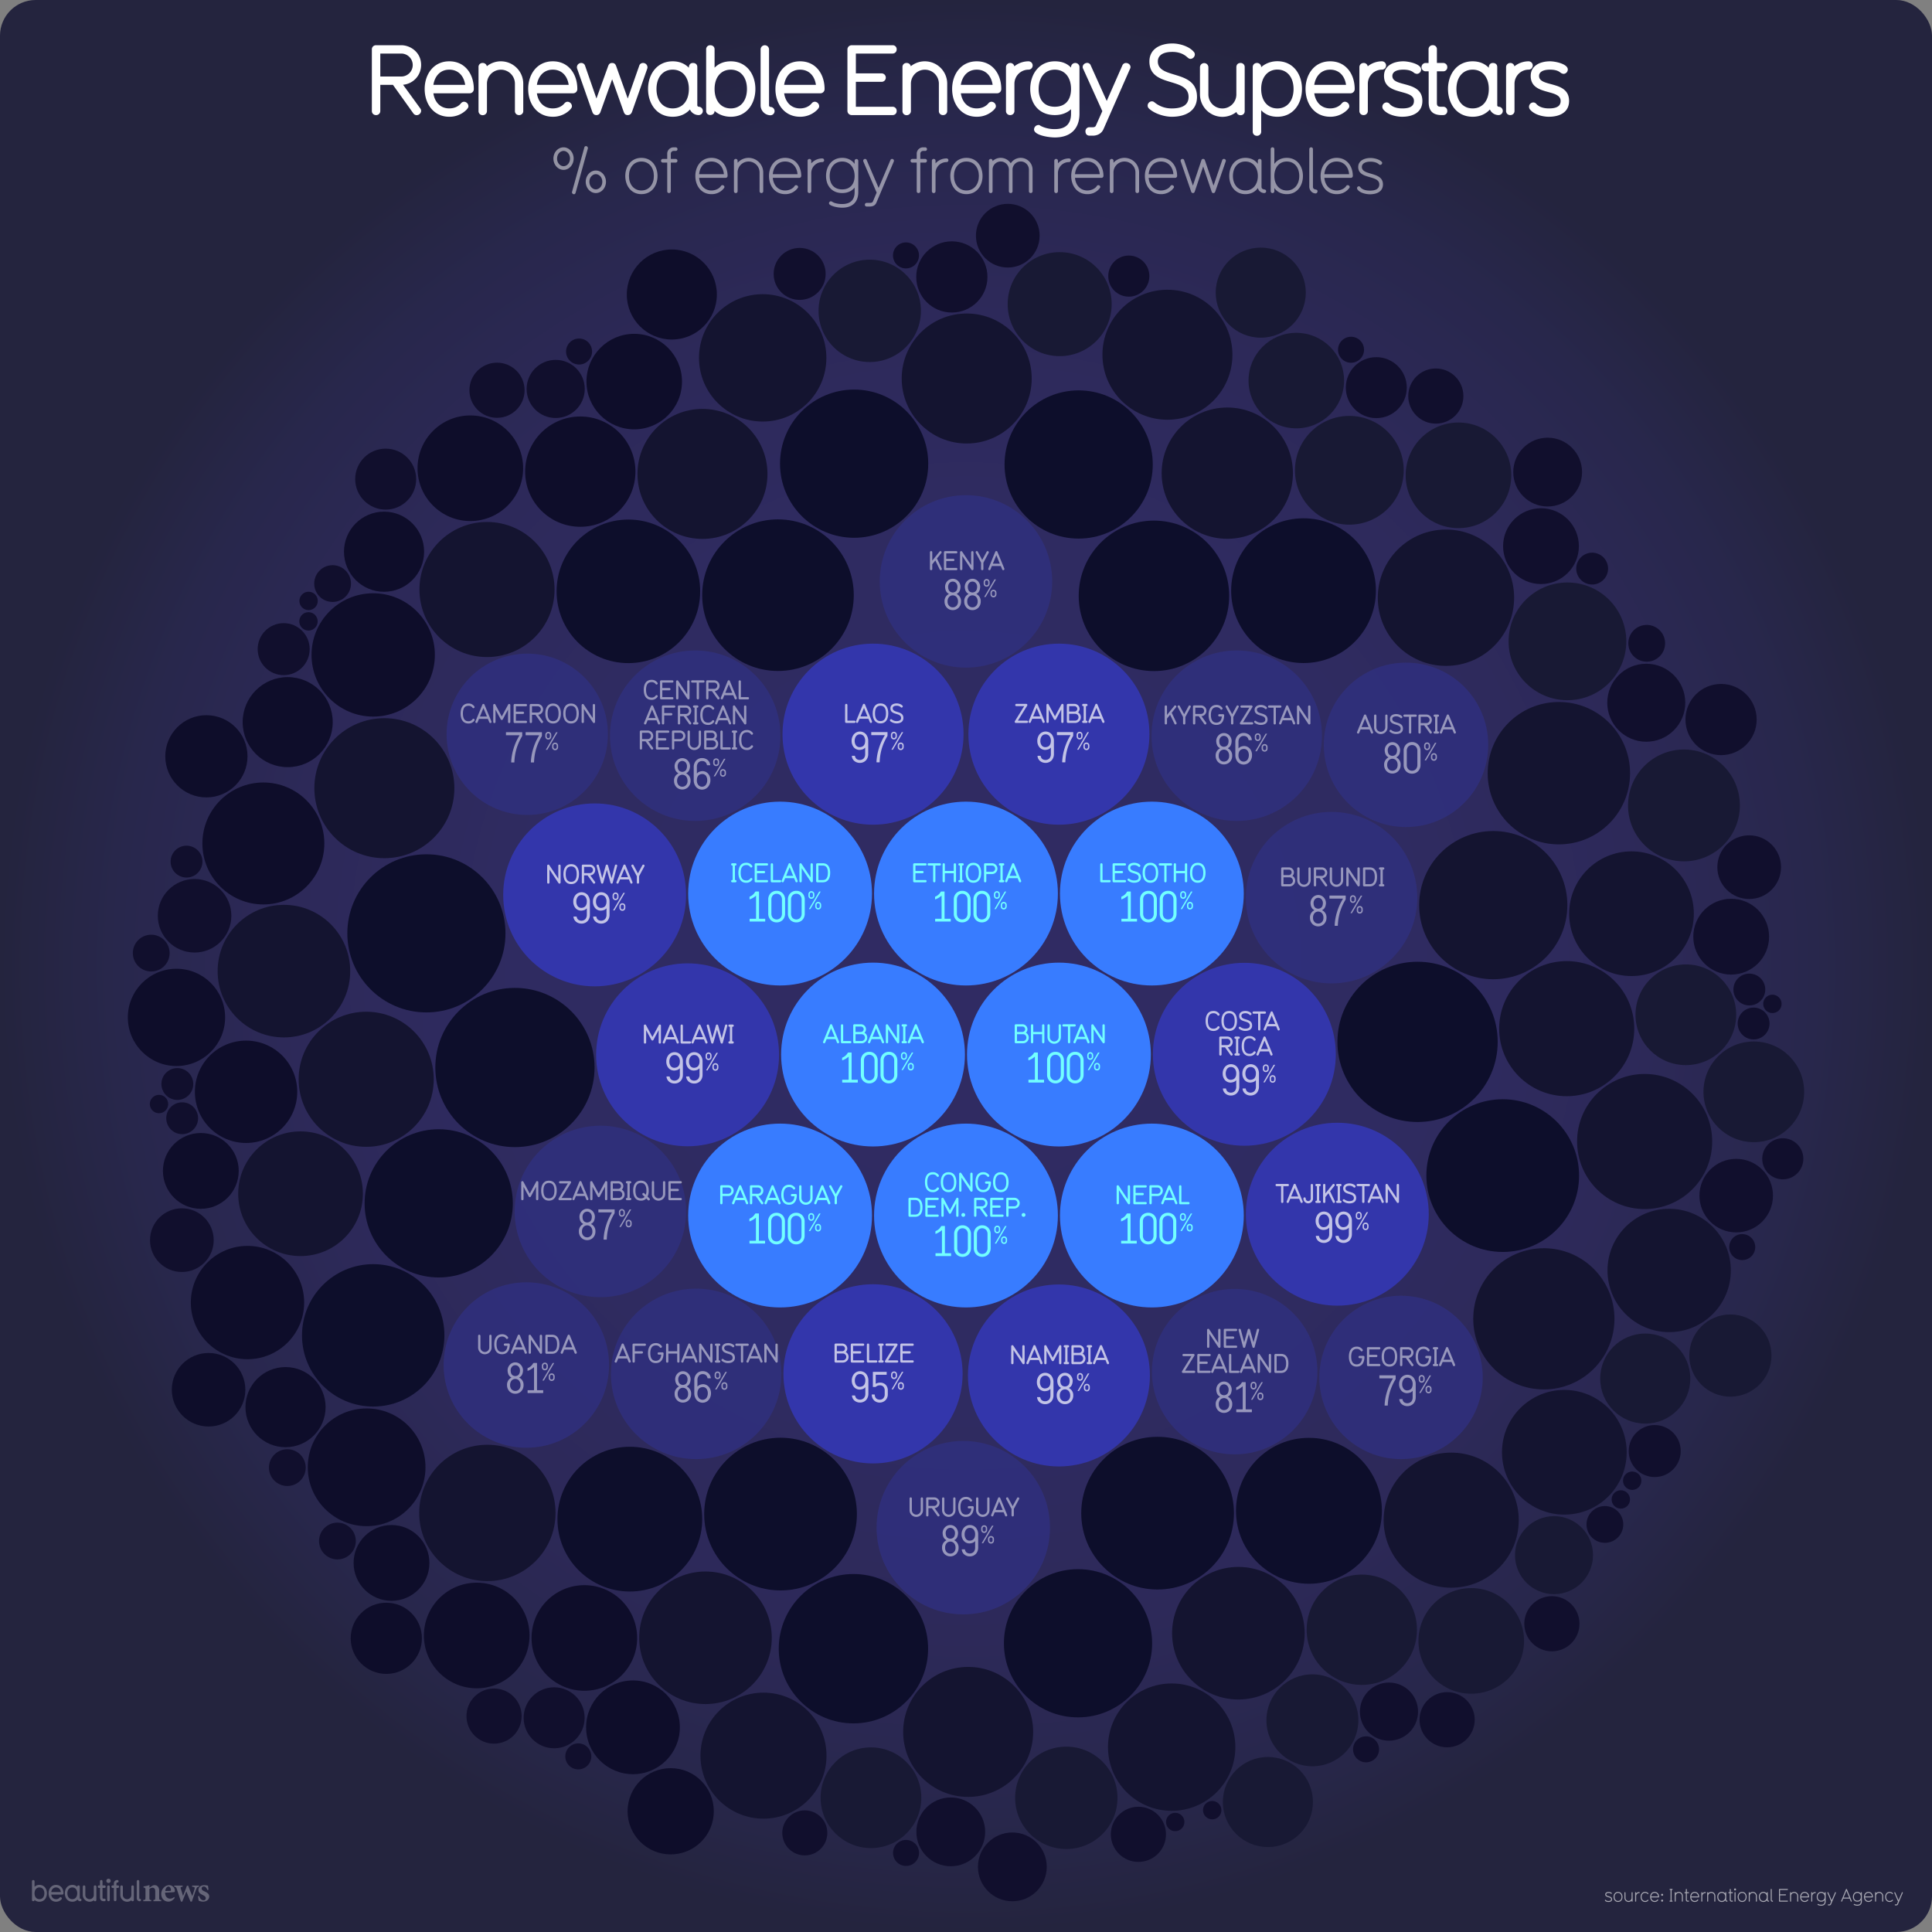 <svg xmlns="http://www.w3.org/2000/svg" xmlns:xlink="http://www.w3.org/1999/xlink" viewBox="0 0 2166 2166"><rect x="0" y="0" width="2166" height="2166" fill="#808080" stroke="none"/><style>.P{fill:#fff}.Q{opacity:.5}.R{opacity:.8}.S{opacity:.7}.T{fill:#72ffff}</style><defs><radialGradient id="A" cx="1083" cy="1083" r="1083" gradientUnits="userSpaceOnUse"><stop offset="0" stop-color="#302b63"/><stop offset=".463" stop-color="#2f2b61"/><stop offset=".697" stop-color="#2d2959"/><stop offset=".879" stop-color="#28274c"/><stop offset="1" stop-color="#24243e"/></radialGradient><path id="B" d="M753.76 784.082h-12.48a1.301 1.301.0 01-1.32-1.26v-18.8a1.306 1.306.0 011.32-1.29h12.48a1.213 1.213.0 011.26 1.26 1.252 1.252.0 01-1.26 1.29h-11.22v6.06h7.86a1.28 1.28.0 011.29 1.289 1.262 1.262.0 01-1.29 1.29h-7.86v7.62h11.22a1.235 1.235.0 011.26 1.29 1.213 1.213.0 01-1.26 1.26z"/><path id="C" d="M771.73 784.082a1.273 1.273.0 01-1.08-.66l-10.08-15.15v14.52a1.251 1.251.0 01-1.32 1.29 1.228 1.228.0 01-1.26-1.26v-18.8a1.267 1.267.0 011.32-1.29 1.241 1.241.0 011.08.63l10.08 15.15v-14.49a1.29 1.29.0 012.58-.03v18.8a1.285 1.285.0 01-1.32 1.29z"/><path id="D" d="M788.6 765.272h-4.98v17.55a1.212 1.212.0 01-1.26 1.26 1.253 1.253.0 01-1.29-1.26v-17.55h-4.92a1.267 1.267.0 01-1.32-1.29 1.253 1.253.0 011.29-1.26h12.48a1.275 1.275.0 110 2.55z"/><path id="E" d="M805.36 784.112a1.289 1.289.0 01-.99-.54l-6.24-8.73h-3.87v7.95a1.251 1.251.0 01-1.32 1.29 1.228 1.228.0 01-1.26-1.26v-18.8a1.245 1.245.0 011.26-1.29h7.77a6.057 6.057.0 01.51 12.09l5.25 7.23a1.178 1.178.0 01.27.78 1.38 1.38.0 01-1.38 1.29zm-4.68-18.84h-6.42v7.02h6.4a3.51 3.51.0 00.03-7.021z"/><path id="F" d="M838.48 784.082h-9.12a1.301 1.301.0 01-1.32-1.26v-18.8a1.29 1.29.0 012.58-.03v17.55h7.86a1.275 1.275.0 010 2.55z"/><path id="G" d="M738.82 812.21a1.229 1.229.0 01-1.14-.78l-1.6-3.9h-10l-1.62 3.9a1.22 1.22.0 01-1.11.78 1.325 1.325.0 01-1.35-1.26.981.981.0 01.12-.51l7.71-18.75a1.311 1.311.0 011.23-.93 1.363 1.363.0 011.23.93l7.74 18.75a1.398 1.398.0 01.09.51 1.28 1.28.0 01-1.32 1.26zm-7.74-16.8-3.93 9.54h7.86z"/><path id="H" d="M755.86 793.4h-11.22v6.06h7.86a1.28 1.28.0 011.29 1.289 1.262 1.262.0 01-1.29 1.29h-7.86v8.9a1.288 1.288.0 01-1.26 1.26 1.301 1.301.0 01-1.32-1.26v-18.8a1.306 1.306.0 011.32-1.29h12.48a1.213 1.213.0 011.26 1.26 1.252 1.252.0 01-1.26 1.29z"/><path id="I" d="M800.5 809.45a7.684 7.684.0 01-6.689 3.27c-6.45.0-8.73-5.34-8.73-11.19.0-5.88 2.28-11.22 8.73-11.22a7.597 7.597.0 016.66 3.271 1.155 1.155.0 01.27.75 1.3 1.3.0 01-1.32 1.26 1.253 1.253.0 01-1.02-.54 5.075 5.075.0 00-4.59-2.16c-4.26.0-6.15 3.15-6.15 8.64s1.9 8.64 6.15 8.64a5.158 5.158.0 004.59-2.189 1.211 1.211.0 011.02-.57 1.262 1.262.0 011.08 2.04z"/><path id="J" d="M762.34 831.1h-6.42v7.95a1.29 1.29.0 01-2.58.03v-18.8a1.245 1.245.0 011.26-1.29h7.77a6.06 6.06.0 01-.03 12.12zm0-9.57h-6.42v7.02h6.4a3.51 3.51.0 00.03-7.021z"/><path id="K" d="M778.392 840.88a7.515 7.515.0 01-7.53-7.529v-13.1a1.29 1.29.0 012.58.0v13.1a4.965 4.965.0 109.93.0v-13.08a1.275 1.275.0 012.55-.03v13.1a7.515 7.515.0 01-7.53 7.529z"/><path id="L" d="M798.82 840.34h-8.07a1.365 1.365.0 01-1.32-1.26v-18.8a1.256 1.256.0 011.26-1.29h7.44a5.628 5.628.0 015.609 5.55 5.402 5.402.0 01-1.709 3.99 6.206 6.206.0 013.15 5.46 6.402 6.402.0 01-6.36 6.359zm-.7-18.8H792v6.06h6.12a3.03 3.03.0 000-6.061zm.7 8.6h-6.8v7.65h6.8a3.825 3.825.0 000-7.649z"/><path id="M" d="M825.16 840.34h-3.45a1.275 1.275.0 010-2.55h.45v-16.26h-.45a1.275 1.275.0 010-2.55h3.45a1.276 1.276.0 110 2.55h-.45v16.26h.45a1.276 1.276.0 110 2.55z"/><path id="N" d="M844 837.58a7.684 7.684.0 01-6.689 3.27c-6.45.0-8.73-5.34-8.73-11.19.0-5.88 2.28-11.22 8.73-11.22a7.597 7.597.0 016.66 3.271 1.155 1.155.0 01.27.75 1.3 1.3.0 01-1.32 1.26 1.254 1.254.0 01-1.02-.54 5.075 5.075.0 00-4.59-2.16c-4.26.0-6.15 3.15-6.15 8.64s1.9 8.64 6.15 8.64a5.158 5.158.0 004.59-2.189 1.211 1.211.0 011.02-.57 1.262 1.262.0 011.08 2.04z"/><path id="O" d="M771.064 852.652a9.225 9.225.0 012.531 6.422q-.28 5.813-4.03 7.688-.235.188.047.47a8.781 8.781.0 014.594 8.25 9.799 9.799.0 01-2.672 6.938 9.291 9.291.0 01-6.609 2.719 9.124 9.124.0 01-6.562-2.719 9.795 9.795.0 01-2.672-6.937 8.78 8.78.0 014.594-8.25q.28-.28.047-.47-3.75-1.875-4.03-7.687a9.221 9.221.0 012.531-6.422 8.338 8.338.0 0112.234.0zm-6.14 29.344a5.581 5.581.0 004.266-1.828 6.593 6.593.0 001.594-4.641 7.636 7.636.0 00-1.547-5.016 5.656 5.656.0 00-8.578.0 7.636 7.636.0 00-1.547 5.016 6.591 6.591.0 001.594 4.641 5.526 5.526.0 004.219 1.828h0zm5.25-22.875a6.484 6.484.0 00-1.406-4.219 5.038 5.038.0 00-7.687.0 6.627 6.627.0 00-1.359 4.219q.14 5.906 5.203 6.234 5.11-.328 5.25-6.234z"/><path id="P" d="M781.262 866.715q.046.516.422.188 1.5-2.016 5.672-2.39a8.503 8.503.0 016.609 2.953 10.999 10.999.0 012.484 7.266 11.343 11.343.0 01-2.578 7.359 8.882 8.882.0 01-13.594.047 11.628 11.628.0 01-2.531-7.547v-14.72a10.412 10.412.0 012.531-7.031 8.914 8.914.0 016.891-2.953 9.5 9.5.0 016.047 2.063 8.543 8.543.0 013 5.531q.094.422-.47.422h-2.766q-.47.0-.47-.562a6.14 6.14.0 00-1.641-2.906 5.39 5.39.0 00-3.75-1.219 5.472 5.472.0 00-4.312 1.875 7.264 7.264.0 00-1.547 4.781zm0 8.11a8.118 8.118.0 001.5 5.063 5.463 5.463.0 008.625.0 8.84 8.84.0 001.5-5.156 8.519 8.519.0 00-1.453-5.016 5.131 5.131.0 00-4.266-1.969q-5.86.375-5.906 7.078h0z"/><path id="Q" d="M1054.625 639.228a1.194 1.194.0 01-1.08-.72l-4.92-10.17-3.45 4.32v5.3a1.29 1.29.0 01-2.58.0v-18.84a1.29 1.29.0 012.58.0v9.42l8.2-10.17a1.148 1.148.0 01.93-.51 1.36 1.36.0 011.38 1.29 1.24 1.24.0 01-.33.811l-4.92 6.15 5.4 11.25a1.189 1.189.0 01.15.601 1.325 1.325.0 01-1.35 1.26z"/><path id="R" d="M1108.444 619.76l-5.94 11.07v7.11a1.251 1.251.0 01-1.32 1.29 1.21 1.21.0 01-1.26-1.26v-7.14l-5.94-11.1a1.131 1.131.0 01-.18-.63 1.373 1.373.0 011.35-1.29 1.225 1.225.0 011.08.72l4.95 9.24 5-9.24a1.213 1.213.0 011.08-.66 1.327 1.327.0 011.35 1.26 1.072 1.072.0 01-.18.631z"/><path id="S" d="M570.823 810.637a1.236 1.236.0 01-1.26-1.29v-13.8l-5.82 10.86a1.314 1.314.0 01-1.2.811 1.429 1.429.0 01-1.2-.811l-5.8-10.8v13.74a1.251 1.251.0 01-1.32 1.29 1.236 1.236.0 01-1.26-1.29v-18.75a1.263 1.263.0 011.38-1.351 1.15 1.15.0 011.08.75l7.11 13.23 7.14-13.23a1.153 1.153.0 011.17-.75 1.243 1.243.0 011.29 1.351v18.75a1.251 1.251.0 01-1.32 1.29z"/><path id="T" d="M607.513 810.637a1.289 1.289.0 01-.99-.54l-6.24-8.73h-3.87v7.95a1.251 1.251.0 01-1.32 1.29 1.228 1.228.0 01-1.26-1.26v-18.8a1.245 1.245.0 011.26-1.29h7.77a6.057 6.057.0 01.51 12.09l5.25 7.23a1.178 1.178.0 01.27.78 1.38 1.38.0 01-1.38 1.29zm-4.68-18.84h-6.42v7.02h6.4a3.51 3.51.0 00.03-7.02z"/><path id="U" d="M620.083 811.116c-6.45.0-8.73-5.34-8.73-11.19.0-5.88 2.28-11.22 8.73-11.22 6.42.0 8.73 5.34 8.73 11.22.0 5.85-2.3 11.19-8.73 11.19zm0-19.83c-4.26.0-6.15 3.15-6.15 8.64s1.9 8.64 6.15 8.64c4.23.0 6.15-3.15 6.15-8.64s-1.92-8.64-6.15-8.64z"/><path id="V" d="M665.803 810.606a1.274 1.274.0 01-1.08-.66l-10.08-15.15v14.52a1.251 1.251.0 01-1.32 1.29 1.228 1.228.0 01-1.26-1.26v-18.8a1.267 1.267.0 011.32-1.29 1.241 1.241.0 011.08.63l10.08 15.15v-14.49a1.29 1.29.0 012.58-.03v18.8a1.285 1.285.0 01-1.32 1.29z"/><path id="W" d="M585.3 825.45a60.987 60.987.0 00-6.281 14.109 61.91 61.91.0 00-2.344 14.719q.094.61-.47.516h-2.672q-.516-.047-.422-.516a60.281 60.281.0 012.625-14.906 61.95 61.95.0 016.422-14.437q.422-.656-.047-.656h-14.437q-.516.094-.422-.47v-2.484q-.094-.516.422-.422h17.39q.516-.094.422.422v3.47l-.187.656z"/><path id="X" d="M617.095 821.52a3.543 3.543.0 01.929 2.46v1.694a3.541 3.541.0 01-.929 2.459 3.233 3.233.0 01-2.405.984 3.2 3.2.0 01-2.377-.984 3.476 3.476.0 01-.957-2.459v-1.694a3.479 3.479.0 01.957-2.46 3.203 3.203.0 012.377-.983 3.236 3.236.0 012.405.983zm-3.69 19.13h-1.202c-.22.018-.273-.072-.164-.273l11.26-19.157q.11-.328.355-.272h1.203q.3-.028.164.245l-11.287 19.157c-.073.22-.182.318-.328.3zm-.52-15.058q.11 1.913 1.804 1.94 1.722-.028 1.804-1.94v-1.53q-.082-1.913-1.804-1.94-1.695.028-1.804 1.94zm7.078 14.483a3.44 3.44.0 01-.957-2.432v-1.667a3.443 3.443.0 01.957-2.433 3.254 3.254.0 012.377-.956 3.288 3.288.0 012.405.956 3.504 3.504.0 01.929 2.433v1.667a3.501 3.501.0 01-.929 2.432 3.236 3.236.0 01-2.405.984 3.203 3.203.0 01-2.377-.984zm4.18-2.514v-1.503q-.082-1.86-1.804-1.886-1.695.028-1.804 1.886v1.503q.11 1.885 1.804 1.913 1.722-.028 1.804-1.913h0z"/><path id="Y" d="M976.372 810.488a1.229 1.229.0 01-1.14-.78l-1.6-3.9h-10l-1.62 3.9a1.22 1.22.0 01-1.11.78 1.325 1.325.0 01-1.35-1.26.979.979.0 01.12-.51l7.71-18.75a1.311 1.311.0 011.23-.93 1.363 1.363.0 011.23.93l7.74 18.75a1.394 1.394.0 01.09.51 1.28 1.28.0 01-1.32 1.26zm-7.74-16.8-3.93 9.54h7.86z"/><path id="Z" d="M1005.106 810.998a11.291 11.291.0 01-6.96-2.489 1.202 1.202.0 01-.42-.931 1.3 1.3.0 011.29-1.29c.45.0.6.15 1.14.57a8.119 8.119.0 004.95 1.59c3.57.0 5.13-1.3 5.13-3.5.0-6.24-11.97-2.7-11.97-10.86.0-3.66 3.1-5.5 7.05-5.5 2.07.0 5.04.81 6.5 2.55a1.184 1.184.0 01.33.811 1.397 1.397.0 01-1.29 1.35c-.45.0-.7-.2-1.2-.66a6.591 6.591.0 00-4.35-1.47c-3.24.0-4.47 1.3-4.47 2.9.0 5.61 11.97 2.28 11.97 10.86.0 4.47-3.75 6.06-7.71 6.06z"/><path id="a" d="M969.957 838.598q0-.47-.422-.14-1.5 1.97-5.766 2.297a8.421 8.421.0 01-6.562-2.906 11.015 11.015.0 01-2.437-7.266 11.427 11.427.0 012.484-7.312 9.02 9.02.0 0113.641-.047 11.59 11.59.0 012.484 7.5v14.672a10.478 10.478.0 01-2.484 6.984 9.165 9.165.0 01-6.937 2.906 9.498 9.498.0 01-6.047-2.062 8.075 8.075.0 01-2.906-5.437q-.094-.422.422-.422h2.672q.468.0.516.563a5.808 5.808.0 001.594 2.906 6.291 6.291.0 008.203-.656 7.264 7.264.0 001.547-4.781zm0-8.11a8.327 8.327.0 00-1.5-5.109 5.346 5.346.0 00-4.406-2.062 5.165 5.165.0 00-4.312 2.063 8.844 8.844.0 00-1.547 5.203 8.475 8.475.0 001.5 5.109 5.131 5.131.0 004.266 1.969q5.952-.375 6-7.172h0z"/><path id="b" d="M1004.566 821.4a3.543 3.543.0 01.929 2.46v1.694a3.541 3.541.0 01-.929 2.459 3.233 3.233.0 01-2.405.984 3.2 3.2.0 01-2.377-.984 3.476 3.476.0 01-.957-2.459v-1.694a3.479 3.479.0 01.957-2.46 3.202 3.202.0 012.377-.983 3.236 3.236.0 012.405.983zm-3.69 19.13h-1.202c-.22.018-.273-.072-.164-.273l11.26-19.157q.11-.328.355-.272h1.203q.3-.028.164.245l-11.287 19.157c-.073.22-.182.318-.328.3zm-.52-15.058q.11 1.913 1.804 1.94 1.722-.028 1.804-1.94v-1.53q-.082-1.913-1.804-1.94-1.695.028-1.804 1.94zm7.078 14.483a3.44 3.44.0 01-.957-2.432v-1.667a3.443 3.443.0 01.957-2.433 3.254 3.254.0 012.377-.956 3.288 3.288.0 012.405.956 3.504 3.504.0 01.929 2.433v1.667a3.501 3.501.0 01-.929 2.432 3.236 3.236.0 01-2.405.984 3.203 3.203.0 01-2.377-.984zm4.18-2.514v-1.503q-.082-1.86-1.804-1.886-1.695.028-1.804 1.886v1.503q.11 1.885 1.804 1.913 1.722-.028 1.804-1.913h0z"/><path id="c" d="M1151.298 810.487h-12.42a1.278 1.278.0 01-1.29-1.29 1.107 1.107.0 01.21-.689l10.44-16.83h-8.76a1.275 1.275.0 010-2.55h11.04a1.281 1.281.0 011.29 1.29 1.183 1.183.0 01-.18.63l-10.47 16.9h10.11a1.275 1.275.0 11.03 2.55z"/><path id="d" d="M1191.047 810.518a1.236 1.236.0 01-1.26-1.29v-13.8l-5.82 10.86a1.314 1.314.0 01-1.2.811 1.429 1.429.0 01-1.2-.811l-5.8-10.8v13.74a1.251 1.251.0 01-1.32 1.29 1.236 1.236.0 01-1.26-1.29v-18.75a1.263 1.263.0 011.38-1.351 1.151 1.151.0 011.08.75l7.11 13.23 7.14-13.23a1.152 1.152.0 011.17-.75 1.243 1.243.0 011.29 1.351v18.75a1.251 1.251.0 01-1.32 1.29z"/><path id="e" d="M1178.14 838.597q0-.47-.422-.14-1.5 1.97-5.766 2.297a8.421 8.421.0 01-6.562-2.906 11.015 11.015.0 01-2.437-7.266 11.427 11.427.0 012.484-7.312 9.02 9.02.0 0113.641-.047 11.59 11.59.0 012.484 7.5v14.672a10.478 10.478.0 01-2.484 6.984 9.165 9.165.0 01-6.937 2.906 9.498 9.498.0 01-6.047-2.062 8.075 8.075.0 01-2.906-5.437q-.094-.422.422-.422h2.672q.468.0.516.563a5.808 5.808.0 001.594 2.906 6.291 6.291.0 008.203-.656 7.264 7.264.0 001.547-4.781zm0-8.11a8.327 8.327.0 00-1.5-5.109 5.346 5.346.0 00-4.406-2.062 5.165 5.165.0 00-4.312 2.063 8.845 8.845.0 00-1.547 5.203 8.475 8.475.0 001.5 5.109 5.131 5.131.0 004.266 1.969q5.952-.375 6-7.172h0z"/><path id="f" d="M1334.864 792.742l-5.94 11.07v7.11a1.251 1.251.0 01-1.32 1.29 1.21 1.21.0 01-1.26-1.26v-7.14l-5.94-11.1a1.128 1.128.0 01-.18-.63 1.373 1.373.0 011.35-1.29 1.225 1.225.0 011.08.72l4.95 9.24 5-9.24a1.213 1.213.0 011.08-.66 1.327 1.327.0 011.35 1.26 1.072 1.072.0 01-.18.631z"/><path id="g" d="M1351.153 812.24a1.289 1.289.0 01-.99-.54l-6.24-8.73h-3.87v7.95a1.251 1.251.0 01-1.32 1.29 1.228 1.228.0 01-1.26-1.26v-18.8a1.245 1.245.0 011.26-1.29h7.77a6.057 6.057.0 01.51 12.09l5.25 7.23a1.176 1.176.0 01.27.78 1.38 1.38.0 01-1.38 1.29zm-4.68-18.84h-6.42v7.02h6.4a3.51 3.51.0 00.03-7.021z"/><path id="h" d="M1363.724 812.72c-6.6.0-8.73-5.55-8.73-11.19.0-5.8 2.28-11.22 8.73-11.22a7.674 7.674.0 016.66 3.271 1.278 1.278.0 01.27.75 1.437 1.437.0 01-1.44 1.29c-.54.0-.6-.24-1.08-.78a5.233 5.233.0 00-4.41-1.95c-4.62.0-6.15 3.93-6.15 8.64.0 4.1 1.1 8.64 6.15 8.64 3.66.0 5.85-2.61 6.06-6.93h-2.7a1.251 1.251.0 01-1.32-1.29 1.236 1.236.0 011.26-1.29h4.1a1.26 1.26.0 011.32 1.32c-.12 5.61-2.37 10.74-8.73 10.74z"/><path id="i" d="M1589.878 834.748a9.971 9.971.0 012.672 6.984v15.844a10.144 10.144.0 01-2.672 7.031 9.32 9.32.0 01-6.797 2.766 9.424 9.424.0 01-6.797-2.766 9.966 9.966.0 01-2.625-7.031v-15.844a9.797 9.797.0 012.625-6.984 9.179 9.179.0 016.797-2.766 9.081 9.081.0 016.797 2.766zm-12.703 6.984v15.844a7.075 7.075.0 001.594 4.688 6.001 6.001.0 008.625.0 6.945 6.945.0 001.641-4.687v-15.844a6.763 6.763.0 00-1.641-4.641 6.001 6.001.0 00-8.625.0 6.888 6.888.0 00-1.594 4.641h0z"/><path id="j" d="M692.504 1001.577a3.543 3.543.0 01.929 2.46v1.694a3.541 3.541.0 01-.929 2.459 3.233 3.233.0 01-2.405.984 3.2 3.2.0 01-2.377-.984 3.476 3.476.0 01-.957-2.459v-1.694a3.479 3.479.0 01.957-2.46 3.203 3.203.0 012.377-.983 3.236 3.236.0 012.405.983zm-3.69 19.13h-1.202c-.22.018-.273-.072-.164-.273l11.26-19.157q.11-.328.355-.272h1.203q.3-.028.164.245l-11.287 19.157c-.073.22-.182.318-.328.3zm-.52-15.058q.11 1.913 1.804 1.94 1.722-.028 1.804-1.94v-1.53q-.082-1.913-1.804-1.94-1.695.028-1.804 1.94zm7.078 14.483a3.44 3.44.0 01-.957-2.432v-1.667a3.443 3.443.0 01.957-2.433 3.254 3.254.0 012.377-.956 3.288 3.288.0 012.405.956 3.504 3.504.0 01.929 2.433v1.667a3.501 3.501.0 01-.929 2.432 3.237 3.237.0 01-2.405.984 3.203 3.203.0 01-2.377-.984zm4.18-2.514v-1.503q-.082-1.86-1.804-1.886-1.695.028-1.804 1.886v1.503q.11 1.885 1.804 1.913 1.722-.028 1.804-1.913h0z"/><path id="k" d="M922.505 989.174h-6.2a1.365 1.365.0 01-1.32-1.26v-18.8a1.347 1.347.0 011.32-1.29h6.2c6.18.0 8.22 5.1 8.22 10.65.0 5.58-2.04 10.7-8.22 10.7zm0-18.8h-4.95v16.26h4.95c3.87.0 5.64-2.85 5.64-8.16.0-5.22-1.77-8.1-5.64-8.1z"/><path id="l" d="M846.597 999.893l.563-.422h3.328q.516.0.47.47v29.625q-.094.516.422.47h6.094q.516-.094.422.422v2.297q.046.516-.422.422H840.88q-.516.094-.47-.422v-2.297q-.047-.516.47-.422h6.328q.468.047.422-.47v-24.984q-.047-.562-.47-.094a20.584 20.584.0 01-6.422 3.75q-.376.188-.422-.234v-2.39a.454.454.0 01.328-.422 11.785 11.785.0 005.953-5.297h0z"/><path id="m" d="M1070.553 989.174a1.26 1.26.0 01-1.32-1.26v-8.9h-9.9v8.9a1.29 1.29.0 01-2.58.0v-18.84a1.29 1.29.0 012.58.0v7.38h9.9v-7.35a1.29 1.29.0 112.58.0v18.78a1.271 1.271.0 01-1.26 1.29z"/><path id="n" d="M1445.74 993.77h-8.07a1.365 1.365.0 01-1.32-1.26v-18.8a1.256 1.256.0 011.26-1.29h7.44a5.628 5.628.0 015.61 5.55 5.402 5.402.0 01-1.71 3.99 6.205 6.205.0 013.149 5.46 6.402 6.402.0 01-6.359 6.359zm-.7-18.8h-6.12v6.06h6.12a3.03 3.03.0 000-6.061zm.7 8.6h-6.8v7.65h6.8a3.825 3.825.0 000-7.649z"/><path id="o" d="M1508.507 1008.614a60.987 60.987.0 00-6.281 14.109 61.91 61.91.0 00-2.344 14.719q.094.61-.47.516h-2.672q-.516-.047-.422-.516a60.281 60.281.0 012.625-14.906 61.951 61.951.0 016.422-14.437q.422-.656-.047-.656h-14.437q-.516.094-.422-.47v-2.484q-.094-.516.422-.422h17.39q.516-.094.422.422v3.47l-.187.656z"/><path id="p" d="M1181.885 1170.202a7.515 7.515.0 01-7.53-7.529v-13.1a1.29 1.29.0 012.58.0v13.1a4.965 4.965.0 109.93.0v-13.08a1.275 1.275.0 112.55-.03v13.1a7.515 7.515.0 01-7.53 7.529z"/><path id="q" d="M1079.956 1364.2a2.151 2.151.0 01-2.16-2.16 2.161 2.161.0 014.32.0 2.151 2.151.0 01-2.16 2.16z"/><path id="r" d="M106.614 2131.51a1.36 1.36.0 01-1.4-1.101 7.763 7.763.0 01-4.804 1.668 7.666 7.666.0 01-7.604-7.605v-9.24a1.434 1.434.0 012.868-.033v9.272a4.753 4.753.0 109.507.0v-9.24a1.33 1.33.0 011.4-1.468 1.364 1.364.0 011.435 1.435v14.9a1.328 1.328.0 01-1.401 1.4z"/><path id="s" d="M1814.002 2132.318c-3.22.0-5.02-2.64-5.02-5.662.0-3 1.8-5.64 5.02-5.64s5.02 2.64 5.02 5.64c0 3.02-1.8 5.662-5.02 5.662zm0-10.162c-2.36.0-3.88 1.9-3.88 4.5s1.52 4.52 3.88 4.52c2.38.0 3.88-1.92 3.88-4.52s-1.5-4.5-3.88-4.5z"/><path id="t" d="M1837.742 2122.336a3.418 3.418.0 00-3.421 3.42v5.662a.57.57.0 01-1.141.0v-9.502a.57.57.0 011.141.0v.82a4.566 4.566.0 013.421-1.541.57.57.0 110 1.141z"/><path id="u" d="M1847.922 2130.797a4.646 4.646.0 01-3.58 1.521c-3.22.0-5.02-2.64-5.02-5.662.0-3 1.8-5.64 5.02-5.64a4.651 4.651.0 013.58 1.52.534.534.0 01.16.381.626.626.0 01-.58.6.586.586.0 01-.42-.199 3.526 3.526.0 00-2.74-1.16c-2.36.0-3.88 1.9-3.88 4.5s1.52 4.52 3.88 4.52a3.592 3.592.0 002.74-1.16.586.586.0 01.42-.199.594.594.0 01.58.58.569.569.0 01-.16.398z"/><path id="v" d="M1859.502 2127.236h-8.302c.18 2.28 1.66 3.94 3.84 3.94a3.615 3.615.0 002.94-1.381.526.526.0 01.479-.279.611.611.0 01.62.541c0 .18.0.22-.38.658a4.718 4.718.0 01-3.66 1.602c-3.22.0-5.02-2.64-5.02-5.662.0-3 1.8-5.64 5.02-5.64s5.02 2.66 5.02 5.64a.605.605.0 01-.56.58zm-4.46-5.08c-2.4.0-3.66 1.84-3.84 3.94h7.7c-.18-2.28-1.66-3.94-3.86-3.94z"/><path id="w" d="M1886.14 2131.98a.563.563.0 01-.58-.561v-5.842a3.42 3.42.0 00-6.841.0v5.842a.57.57.0 01-1.141.0v-9.502a.57.57.0 011.141.0v.64a4.563 4.563.0 017.981 3.02v5.842a.558.558.0 01-.561.561z"/><path id="x" d="M1893.02 2131.98h-.62a2.075 2.075.0 01-2.36-2.342v-7.14h-1.02a.57.57.0 010-1.141h1.02v-3.06a.563.563.0 01.58-.561.547.547.0 01.56.561v3.06h1.84a.57.57.0 010 1.141h-1.84v7.14c0 .98.28 1.2 1.22 1.2h.62a.57.57.0 010 1.141z"/><path id="y" d="M1936.18 2131.98h-.02a2.073 2.073.0 01-1.98-1.561 4.538 4.538.0 01-3.88 1.9c-3.26.0-5.02-2.682-5.02-5.662.0-3.02 1.8-5.64 5.02-5.64a4.572 4.572.0 013.88 1.881v-.98a.565.565.0 01.581-.561.547.547.0 01.56.561v8.063c0 1.28 1.44.48 1.44 1.44a.55.55.0 01-.58.561zm-5.88-9.822c-2.36.0-3.88 1.9-3.88 4.5s1.52 4.52 3.88 4.52c2.38.0 3.88-1.92 3.88-4.52s-1.5-4.5-3.88-4.5z"/><path id="z" d="M2041.78 2136.54c-1.7.0-4.102-.64-4.102-1.36a.636.636.0 01.58-.641 7.13 7.13.0 011.061.48 7.513 7.513.0 002.461.379c2.56.0 3.88-1.26 3.88-3.72v-1.4a4.774 4.774.0 01-3.88 1.701c-3.16.0-5.02-2.24-5.02-5.322.0-3 1.8-5.64 5.02-5.64a4.572 4.572.0 013.88 1.881v-.96a.57.57.0 011.141.0v9.742c0 3.182-1.9 4.86-5.02 4.86zm0-14.383c-2.36.0-3.88 1.9-3.88 4.5.0 2.582 1.42 4.182 3.88 4.182s3.88-1.6 3.88-4.182c0-2.6-1.5-4.5-3.88-4.5z"/><path id="AA" d="M2058.26 2122.156l-5.42 12.822a2.072 2.072.0 01-2.141 1.201h-.88a.563.563.0 01-.56-.58.557.557.0 01.56-.561h.88c.44.0.9-.02 1.08-.48l1.14-2.72-4.142-9.682a.633.633.0 01-.04-.26.56.56.0 01.58-.541.513.513.0 01.5.34l3.722 8.682 3.68-8.682a.521.521.0 01.52-.34.543.543.0 01.561.541.633.633.0 01-.04.26z"/><path id="AB" d="M526.574 104.6h-40.7c1.54 10.34 8.14 16.94 17.82 16.94 4.95.0 9.9-1.76 13.1-5.72a4.554 4.554.0 013.41-1.76 5.134 5.134.0 014.95 4.84c0 1.32-.33 2.3-2.64 4.62a26.808 26.808.0 01-18.81 7.37c-17.7.0-27.6-14.63-27.6-31.13.0-16.4 9.9-31.02 27.6-31.02 17.93.0 27.5 14.63 27.5 31.02a4.69 4.69.0 01-4.62 4.84zm-22.88-26.5c-10.34.0-16.4 7.6-17.82 17.05h35.64c-1.54-10.56-8.14-17.05-17.82-17.05z"/><path id="AC" d="M581.903 129.02a4.443 4.443.0 01-4.62-4.62V93.82a15.675 15.675.0 10-31.35.0v30.47a4.676 4.676.0 01-4.84 4.84 4.532 4.532.0 01-4.62-4.73V75.23a4.375 4.375.0 014.62-4.62 4.6 4.6.0 014.73 3.63 25.123 25.123.0 0140.81 19.58v30.47a4.499 4.499.0 01-4.73 4.73z"/><path id="AD" d="M783.3 129.02a10.705 10.705.0 01-9.79-6.27c-4.4 4.84-10.78 8.14-19.36 8.14-17.93.0-27.6-14.74-27.6-31.13s9.9-31.02 27.6-31.02c7.7.0 13.86 2.75 18.15 7.26v-.44c0-1.2.44-4.95 4.62-4.95 2.3.0 4.84 1.2 4.84 4.62v42.46a1.78 1.78.0 001.54 1.98 4.675 4.675.0 110 9.35zm-29.15-50.93c-11 0-18.15 8.58-18.15 21.67.0 13.2 7.15 21.78 18.15 21.78 11.1.0 18.15-8.58 18.15-21.78.0-13.1-7.04-21.67-18.15-21.67z"/><path id="AE" d="M1152.904 78.09a15.847 15.847.0 00-15.62 15.73v30.47a4.585 4.585.0 01-4.84 4.73 4.504 4.504.0 01-4.62-4.62V75.34a4.659 4.659.0 014.62-4.73 4.516 4.516.0 014.73 3.74 25.436 25.436.0 0115.73-5.61 4.678 4.678.0 110 9.35z"/><path id="AF" d="M719.093 217.662c-11.593.0-18.074-9.505-18.074-20.378.0-10.8 6.48-20.306 18.074-20.306s18.073 9.505 18.073 20.306c0 10.873-6.48 20.378-18.073 20.378zm0-36.58c-8.497.0-13.97 6.84-13.97 16.2s5.472 16.273 13.97 16.273c8.568.0 13.97-6.913 13.97-16.273s-5.4-16.2-13.97-16.2z"/><path id="AG" d="M757.467 169.2h-2.232a3.183 3.183.0 00-3.168 3.097v5.904h5.4a1.962 1.962.0 012.017 2.016 2.024 2.024.0 01-2.017 2.088h-5.4v32.115a1.965 1.965.0 01-2.016 2.016 1.923 1.923.0 01-2.016-2.016v-32.115h-4.968a2.053 2.053.0 010-4.104h4.968v-5.904a7.145 7.145.0 017.128-7.129h2.304a2.044 2.044.0 012.088 2.088 1.93 1.93.0 01-2.088 1.944z"/><path id="AH" d="M813.7 199.372h-29.882c.648 8.208 5.976 14.185 13.825 14.185 3.888.0 8.497-1.728 10.584-4.968a1.89 1.89.0 011.729-1.008 2.201 2.201.0 012.232 1.944c0 .648.0.792-1.368 2.376a16.998 16.998.0 01-13.177 5.761c-11.593.0-18.074-9.505-18.074-20.378.0-10.8 6.48-20.306 18.074-20.306s18.073 9.577 18.073 20.306a2.18 2.18.0 01-2.016 2.088zm-16.057-18.3c-8.64.0-13.177 6.625-13.825 14.185h27.722c-.648-8.21-5.977-14.185-13.897-14.185z"/><path id="AI" d="M853.658 216.438a2.024 2.024.0 01-2.088-2.016v-21.026a12.313 12.313.0 00-24.626.0v21.026a2.052 2.052.0 01-4.104.0v-34.203a2.052 2.052.0 014.104.0v2.304a16.426 16.426.0 0128.73 10.873v21.026a2.007 2.007.0 01-2.016 2.016z"/><path id="AJ" d="M921.84 181.73a12.308 12.308.0 00-12.313 12.313v20.378a2.052 2.052.0 01-4.104.0v-34.203a2.052 2.052.0 014.104.0v2.952a16.442 16.442.0 0112.313-5.544 2.053 2.053.0 110 4.104z"/></defs><rect width="2166" height="2166" rx="40" fill="url(#A)"/><g fill="#387cff"><circle cx="978.767" cy="1182.269" r="103.051"/><circle cx="1187.176" cy="1182.269" r="103.051"/><circle cx="1082.971" cy="1362.756" r="103.051"/><circle cx="1082.971" cy="1001.781" r="103.051"/><circle cx="874.562" cy="1001.781" r="103.051"/><circle cx="1291.381" cy="1001.781" r="103.051"/><circle cx="1291.381" cy="1362.756" r="103.051"/><circle cx="874.562" cy="1362.756" r="103.051"/></g><g fill="#303080"><circle cx="1079.955" cy="1712.7" r="97.218" class="R"/><circle cx="1082.971" cy="651.834" r="96.671" class="R"/><circle cx="1492.806" cy="1006.378" r="96.12" class="R"/><circle cx="673.137" cy="1358.16" r="96.12" class="R"/><circle cx="780.452" cy="1540.277" r="95.566" class="R"/><circle cx="779.408" cy="824.818" r="95.566" class="R"/><circle cx="1386.535" cy="824.818" r="95.566" class="R"/><circle cx="1384.198" cy="1537.771" r="92.746" class="R"/><circle cx="590.092" cy="1530.353" r="92.746" class="R"/><circle cx="1576.304" cy="835.042" r="92.172" class="R"/><circle cx="1570.733" cy="1544.241" r="91.594" class="R"/><circle cx="591.115" cy="823.213" r="90.427" class="R"/></g><g fill="#3336ab"><circle cx="770.874" cy="1182.567" r="102.535"/><circle cx="666.675" cy="1003.27" r="102.535"/><circle cx="1499.268" cy="1361.267" r="102.535"/><circle cx="978.767" cy="823.094" r="101.494"/><circle cx="1187.176" cy="823.094" r="101.494"/><circle cx="978.767" cy="1540.225" r="100.442"/><circle cx="1395.068" cy="1181.97" r="102.535"/><circle cx="1187.176" cy="1542.047" r="102.015"/></g><g fill="#0d0e2b"><circle cx="1589.25" cy="1168.062" r="89.838"/><circle cx="577.31" cy="1196.797" r="89.245"/><circle cx="478.053" cy="1046.398" r="88.648"/><circle cx="1684.727" cy="1317.988" r="85.601"/><circle cx="875.08" cy="1697.465" r="85.601"/><circle cx="1297.801" cy="1696.426" r="85.601"/><circle cx="872.208" cy="667.266" r="84.978"/><circle cx="1293.71" cy="668.009" r="84.351"/><circle cx="956.8" cy="1848.388" r="83.719"/><circle cx="1209.306" cy="520.741" r="83.082"/><circle cx="957.584" cy="519.834" r="83.082"/><circle cx="1208.597" cy="1842.303" r="83.082"/><circle cx="491.854" cy="1349.094" r="83.082"/><circle cx="1467.482" cy="1693.779" r="81.794"/><circle cx="706.125" cy="1703.133" r="81.143"/><circle cx="1461.41" cy="662.214" r="81.143"/><circle cx="704.492" cy="662.956" r="80.486"/><circle cx="418.41" cy="1497.084" r="79.823"/></g><g fill="#141430"><circle cx="1674.121" cy="1014.76" r="83.082"/><circle cx="1747.683" cy="866.828" r="79.823"/><circle cx="1730.84" cy="1478.561" r="79.155"/><circle cx="430.921" cy="883.649" r="78.481"/><circle cx="546.402" cy="1696.172" r="76.425"/><circle cx="1621.089" cy="670.111" r="76.425"/><circle cx="1626.965" cy="1704.277" r="75.727"/><circle cx="545.986" cy="660.91" r="75.727"/><circle cx="410.553" cy="1209.995" r="75.727"/><circle cx="1756.467" cy="1153.244" r="75.727"/><circle cx="1843.836" cy="1279.77" r="75.727"/><circle cx="318.307" cy="1088.753" r="74.311"/><circle cx="1388.358" cy="1831.016" r="74.311"/><circle cx="790.938" cy="1836.156" r="74.311"/><circle cx="1375.943" cy="530.465" r="73.593"/><circle cx="787.558" cy="531.311" r="72.868"/><circle cx="1085.427" cy="1941.675" r="72.868"/><circle cx="1083.791" cy="424.35" r="72.868"/><circle cx="1308.83" cy="397.695" r="72.868"/><circle cx="1313.58" cy="1958.751" r="71.396"/><circle cx="855.065" cy="401.212" r="71.396"/><circle cx="855.955" cy="1968.293" r="70.648"/><circle cx="336.947" cy="1338.309" r="69.893"/><circle cx="1829.105" cy="1024.38" r="69.893"/><circle cx="1753.807" cy="1628.162" r="69.893"/><circle cx="1871.331" cy="1424.341" r="69.129"/></g><g fill="#181934"><circle cx="1195.461" cy="2015.583" r="57.376"/><circle cx="1890.04" cy="1137.676" r="56.443"/><circle cx="1966.235" cy="1224.07" r="56.443"/><circle cx="1453.312" cy="426.684" r="53.547"/><circle cx="1471.342" cy="1928.66" r="51.526"/><circle cx="1844.513" cy="1545.556" r="50.485"/><circle cx="1421.456" cy="2020.275" r="50.485"/><circle cx="1413.456" cy="328.097" r="50.485"/><circle cx="1939.961" cy="1519.742" r="46.086"/><circle cx="1742.228" cy="1743.503" r="43.721"/><circle cx="976.445" cy="2015.475" r="56.443"/><circle cx="1526.752" cy="1827.133" r="61.831"/><circle cx="1512.771" cy="527.24" r="60.966"/><circle cx="1635.111" cy="532.896" r="59.198"/><circle cx="1649.451" cy="1839.654" r="59.198"/><circle cx="1188.014" cy="340.973" r="58.295"/><circle cx="975.081" cy="348.507" r="57.376"/><circle cx="1757.289" cy="719.025" r="65.985"/><circle cx="1887.909" cy="902.99" r="62.684"/></g><g fill="#110f2d"><circle cx="1845.665" cy="787.848" r="43.721"/><circle cx="1727.631" cy="612.288" r="42.489"/><circle cx="1940.868" cy="1050.121" r="42.489"/><circle cx="1946.506" cy="1340.436" r="41.22"/><circle cx="1929.513" cy="806.691" r="39.912"/><circle cx="1067.129" cy="310.475" r="39.912"/><circle cx="1065.922" cy="2053.723" r="38.558"/><circle cx="1134.962" cy="2092.986" r="38.558"/><circle cx="1735.109" cy="529.27" r="38.558"/><circle cx="1129.838" cy="264.231" r="35.698"/><circle cx="1961.043" cy="972.196" r="35.698"/><circle cx="1542.996" cy="434.595" r="34.178"/><circle cx="1557.214" cy="1918.937" r="32.588"/><circle cx="1739.846" cy="1820.409" r="30.915"/><circle cx="1609.733" cy="444.028" r="30.915"/><circle cx="1276.294" cy="2056.5" r="30.915"/><circle cx="1622.393" cy="1928.025" r="30.915"/><circle cx="1855.145" cy="1626.802" r="29.147"/><circle cx="896.503" cy="307.078" r="29.147"/><circle cx="902.271" cy="2054.882" r="25.242"/><circle cx="1265.527" cy="309.538" r="23.043"/><circle cx="1998.717" cy="1299.137" r="23.043"/><circle cx="1846.164" cy="721.212" r="20.61"/><circle cx="1799.28" cy="1709.069" r="20.61"/><circle cx="1961.217" cy="1109.369" r="17.849"/><circle cx="1784.995" cy="637.462" r="17.849"/><circle cx="1966.01" cy="1147.471" r="17.849"/><circle cx="1953.254" cy="1398.144" r="14.574"/><circle cx="1015.774" cy="2077.359" r="14.574"/><circle cx="1015.714" cy="286.353" r="14.574"/><circle cx="1531.511" cy="1961.204" r="14.574"/><circle cx="1514.671" cy="392.113" r="14.574"/><circle cx="1987.076" cy="1125.468" r="10.305"/><circle cx="1359.023" cy="2029.407" r="10.305"/><circle cx="1829.895" cy="1660.063" r="10.305"/><circle cx="1317.564" cy="2042.665" r="10.305"/><circle cx="1817.131" cy="1681.05" r="10.305"/><circle cx="218.142" cy="1026.681" r="41.22"/><circle cx="203.887" cy="1390.357" r="35.698"/><circle cx="432.396" cy="537.154" r="34.178"/><circle cx="621.255" cy="1925.84" r="34.178"/><circle cx="622.99" cy="436.051" r="32.588"/><circle cx="553.881" cy="1923.938" r="30.915"/><circle cx="557.196" cy="437.505" r="30.915"/><circle cx="318.03" cy="727.768" r="29.147"/><circle cx="169.541" cy="1068.532" r="20.61"/><circle cx="372.89" cy="654.249" r="20.61"/><circle cx="322.128" cy="1645.373" r="20.61"/><circle cx="378.299" cy="1727.673" r="20.61"/><circle cx="204.231" cy="1253.673" r="17.849"/><circle cx="198.833" cy="1215.298" r="17.849"/><circle cx="209.12" cy="965.971" r="17.849"/><circle cx="648.343" cy="1969.121" r="14.574"/><circle cx="649.203" cy="394.099" r="14.574"/><circle cx="345.843" cy="696.619" r="10.305"/><circle cx="178.257" cy="1237.759" r="10.305"/><circle cx="345.959" cy="673.702" r="10.305"/></g><g fill="#0e0d2a"><circle cx="275.872" cy="1224.029" r="57.376"/><circle cx="197.851" cy="1140.619" r="54.53"/><circle cx="711.046" cy="427.797" r="53.547"/><circle cx="709.642" cy="1936.527" r="52.546"/><circle cx="322.538" cy="809.583" r="50.485"/><circle cx="753.202" cy="330.172" r="50.485"/><circle cx="751.925" cy="2030.654" r="48.335"/><circle cx="231.386" cy="847.897" r="46.086"/><circle cx="430.566" cy="618.538" r="44.919"/><circle cx="320.104" cy="1577.567" r="44.919"/><circle cx="438.921" cy="1752.227" r="42.489"/><circle cx="225.149" cy="1312.722" r="42.489"/><circle cx="233.835" cy="1558.063" r="41.22"/><circle cx="433.082" cy="1836.733" r="39.912"/><circle cx="650.576" cy="528.758" r="61.831"/><circle cx="655.122" cy="1836.351" r="59.198"/><circle cx="534.45" cy="1833.583" r="59.198"/><circle cx="527.299" cy="524.956" r="59.198"/><circle cx="418.404" cy="734.255" r="69.129"/><circle cx="295.262" cy="945.622" r="68.356"/><circle cx="411.029" cy="1645.015" r="65.985"/><circle cx="277.474" cy="1460.309" r="63.525"/></g><g class="P Q"><path d="M737.14 781.322a7.684 7.684.0 01-6.689 3.27c-6.45.0-8.73-5.34-8.73-11.19.0-5.88 2.28-11.22 8.73-11.22a7.597 7.597.0 016.66 3.27 1.155 1.155.0 01.27.75 1.3 1.3.0 01-1.32 1.26 1.253 1.253.0 01-1.02-.54 5.075 5.075.0 00-4.59-2.16c-4.26.0-6.15 3.15-6.15 8.64s1.9 8.64 6.15 8.64a5.158 5.158.0 004.59-2.189 1.211 1.211.0 011.02-.57 1.262 1.262.0 011.08 2.04z"/><use xlink:href="#B"/><use xlink:href="#C"/><use xlink:href="#D"/><use xlink:href="#E"/><path d="M824.8 784.082a1.229 1.229.0 01-1.14-.78l-1.6-3.9h-10l-1.62 3.9a1.22 1.22.0 01-1.11.78 1.325 1.325.0 01-1.35-1.26.981.981.0 01.12-.51l7.71-18.75a1.311 1.311.0 011.23-.93 1.363 1.363.0 011.23.93l7.74 18.75a1.398 1.398.0 01.09.51 1.28 1.28.0 01-1.32 1.26zm-7.74-16.8-3.93 9.54H821z"/><use xlink:href="#F"/><use xlink:href="#G"/><use xlink:href="#H"/><use x="-31.74" y="28.128" xlink:href="#E"/><path d="M781.66 812.21h-3.45a1.275 1.275.0 010-2.55h.45V793.4h-.45a1.275 1.275.0 010-2.55h3.45a1.276 1.276.0 110 2.55h-.45v16.26h.45a1.276 1.276.0 110 2.55z"/><use xlink:href="#I"/><use x="79.58" xlink:href="#G"/><use x="63.67" y="28.128" xlink:href="#C"/><use x="-74.4" y="56.258" xlink:href="#E"/><use x="-4.65" y="56.258" xlink:href="#B"/><use xlink:href="#J"/><use xlink:href="#K"/><use xlink:href="#L"/><use x="-20.4" y="56.258" xlink:href="#F"/><use xlink:href="#M"/><use xlink:href="#N"/><use xlink:href="#O"/><use xlink:href="#P"/><path d="M805.298 851.253a3.543 3.543.0 01.929 2.46v1.694a3.541 3.541.0 01-.929 2.459 3.233 3.233.0 01-2.405.984 3.2 3.2.0 01-2.377-.984 3.476 3.476.0 01-.957-2.459v-1.694a3.479 3.479.0 01.957-2.46 3.203 3.203.0 012.377-.983 3.236 3.236.0 012.405.983zm-3.69 19.13h-1.202c-.22.018-.273-.072-.164-.273l11.26-19.157q.11-.328.355-.272h1.203q.3-.028.164.245l-11.287 19.157c-.073.22-.182.318-.328.3zm-.52-15.058q.11 1.913 1.804 1.94 1.722-.028 1.804-1.94v-1.53q-.082-1.913-1.804-1.94-1.695.028-1.804 1.94zm7.078 14.483a3.44 3.44.0 01-.957-2.432V865.7a3.443 3.443.0 01.957-2.433 3.254 3.254.0 012.377-.956 3.288 3.288.0 012.405.956 3.504 3.504.0 01.929 2.433v1.667a3.501 3.501.0 01-.929 2.432 3.236 3.236.0 01-2.405.984 3.203 3.203.0 01-2.377-.984zm4.18-2.514v-1.503q-.082-1.86-1.804-1.886-1.695.028-1.804 1.886v1.503q.11 1.885 1.804 1.913 1.722-.028 1.804-1.913h0z"/></g><g class="P Q"><use xlink:href="#Q"/><use x="318.325" y="-144.854" xlink:href="#B"/><use x="318.325" y="-144.854" xlink:href="#C"/><use xlink:href="#R"/><use x="385.94" y="-172.982" xlink:href="#G"/><use x="303.246" y="-201.112" xlink:href="#O"/><use x="325.306" y="-201.112" xlink:href="#O"/><path d="M1108.545 650.14a3.543 3.543.0 01.929 2.46v1.694a3.541 3.541.0 01-.929 2.459 3.233 3.233.0 01-2.405.984 3.2 3.2.0 01-2.377-.984 3.476 3.476.0 01-.957-2.459V652.6a3.479 3.479.0 01.957-2.46 3.203 3.203.0 012.377-.983 3.236 3.236.0 012.405.983zm-3.69 19.13h-1.202c-.22.018-.273-.072-.164-.273l11.26-19.157q.11-.328.355-.272h1.203q.3-.028.164.245l-11.287 19.157c-.073.22-.182.318-.328.3zm-.52-15.058q.11 1.913 1.804 1.94 1.722-.028 1.804-1.94v-1.53q-.082-1.913-1.804-1.94-1.695.028-1.804 1.94zm7.078 14.483a3.44 3.44.0 01-.957-2.432v-1.667a3.443 3.443.0 01.957-2.433 3.254 3.254.0 012.377-.956 3.288 3.288.0 012.405.956 3.504 3.504.0 01.929 2.433v1.667a3.501 3.501.0 01-.929 2.432 3.236 3.236.0 01-2.405.984 3.203 3.203.0 01-2.377-.984zm4.18-2.514v-1.503q-.082-1.86-1.804-1.886-1.695.028-1.804 1.886v1.503q.11 1.885 1.804 1.913 1.722-.028 1.804-1.913h0z"/></g><g class="P Q"><use x="-312.176" y="-29.733" xlink:href="#N"/><use x="-189.087" y="-1.604" xlink:href="#G"/><use xlink:href="#S"/><use x="-164.157" y="26.524" xlink:href="#B"/><use xlink:href="#T"/><use xlink:href="#U"/><use x="20.1" xlink:href="#U"/><use xlink:href="#V"/><use xlink:href="#W"/><path d="M607.356 825.45a60.987 60.987.0 00-6.281 14.109 61.91 61.91.0 00-2.344 14.719q.094.61-.47.516h-2.672q-.516-.047-.422-.516a60.281 60.281.0 012.625-14.906 61.951 61.951.0 016.422-14.437q.422-.656-.047-.656H589.73q-.516.094-.422-.47v-2.484q-.094-.516.422-.422h17.39q.516-.094.422.422v3.47l-.187.656z"/><use xlink:href="#X"/></g><g class="P S"><use x="119.412" y="26.406" xlink:href="#F"/><use xlink:href="#Y"/><use x="367.053" y="-.118" xlink:href="#U"/><use xlink:href="#Z"/><use xlink:href="#a"/><use x="409.527" y="-.118" xlink:href="#W"/><use xlink:href="#b"/></g><g class="P S"><use xlink:href="#c"/><use x="193.585" y="-.001" xlink:href="#Y"/><use xlink:href="#d"/><use x="406.597" y="-29.853" xlink:href="#L"/><use x="392.767" y="-29.853" xlink:href="#M"/><use x="260.575" y="-.001" xlink:href="#Y"/><use xlink:href="#e"/><use x="617.71" y="-.12" xlink:href="#W"/><path d="M1212.75 821.4a3.543 3.543.0 01.929 2.46v1.694a3.541 3.541.0 01-.929 2.459 3.233 3.233.0 01-2.405.984 3.2 3.2.0 01-2.377-.984 3.476 3.476.0 01-.957-2.459v-1.694a3.479 3.479.0 01.957-2.46 3.203 3.203.0 012.377-.983 3.236 3.236.0 012.405.983zm-3.69 19.13h-1.202c-.22.018-.273-.072-.164-.273l11.26-19.157q.11-.328.355-.272h1.203q.3-.028.164.245l-11.287 19.157c-.073.22-.182.318-.328.3zm-.52-15.058q.11 1.913 1.804 1.94 1.722-.028 1.804-1.94v-1.53q-.082-1.913-1.804-1.94-1.695.028-1.804 1.94zm7.078 14.483a3.44 3.44.0 01-.957-2.432v-1.667a3.443 3.443.0 01.957-2.433 3.254 3.254.0 012.377-.956 3.288 3.288.0 012.405.956 3.504 3.504.0 01.929 2.433v1.667a3.501 3.501.0 01-.929 2.432 3.236 3.236.0 01-2.405.984 3.203 3.203.0 01-2.378-.984zm4.18-2.514v-1.503q-.082-1.86-1.804-1.886-1.695.028-1.804 1.886v1.503q.11 1.885 1.804 1.913 1.722-.028 1.804-1.913h0z"/></g><g class="P Q"><use x="263.169" y="172.982" xlink:href="#Q"/><use xlink:href="#f"/><use xlink:href="#g"/><use xlink:href="#h"/><use x="53.789" xlink:href="#f"/><path d="M1403.743 812.21h-12.42a1.278 1.278.0 01-1.29-1.29 1.107 1.107.0 01.21-.689l10.44-16.83h-8.76a1.275 1.275.0 010-2.55h11.04a1.281 1.281.0 011.29 1.29 1.183 1.183.0 01-.18.63l-10.47 16.9h10.11a1.275 1.275.0 01.03 2.55z"/><use x="408.297" y="1.722" xlink:href="#Z"/><path d="M1435.362 793.4h-4.98v17.55a1.212 1.212.0 01-1.26 1.26 1.253 1.253.0 01-1.29-1.26V793.4h-4.92a1.267 1.267.0 01-1.32-1.29 1.253 1.253.0 011.29-1.26h12.48a1.275 1.275.0 110 2.55z"/><use x="711.98" xlink:href="#G"/><use x="696.07" y="28.128" xlink:href="#C"/><use x="607.216" y="-28.129" xlink:href="#O"/><use x="607.216" y="-28.129" xlink:href="#P"/><use x="795.419" y="1.604" xlink:href="#X"/></g><g class="P Q"><use x="799.33" y="10.226" xlink:href="#G"/><use x="769.651" y="-17.904" xlink:href="#K"/><use x="560.067" y="11.947" xlink:href="#Z"/><use x="798.533" y="38.354" xlink:href="#D"/><use x="996.389" y="11.829" xlink:href="#T"/><use x="786.783" y="-17.904" xlink:href="#M"/><use x="892.142" y="10.226" xlink:href="#G"/><use x="796.1" y="-17.904" xlink:href="#O"/><use xlink:href="#i"/><use x="985.263" y="11.83" xlink:href="#X"/></g><g class="P S"><use x="-38.617" y="180.058" xlink:href="#V"/><use x="20.303" y="180.058" xlink:href="#U"/><use x="-139.414" y="206.582" xlink:href="#E"/><path d="M691.895 970.895l-4.95 18.72a1.139 1.139.0 01-1.23 1.05 1.271 1.271.0 01-1.29-1.05l-4.05-14.37-4.02 14.37a1.242 1.242.0 01-1.26 1.05 1.202 1.202.0 01-1.26-1.05l-4.95-18.72a1.779 1.779.0 01-.06-.42 1.252 1.252.0 011.35-1.17 1.226 1.226.0 011.2.931l3.78 14.31 3.96-14.19a1.299 1.299.0 012.55.0l3.96 14.19 3.78-14.31a1.334 1.334.0 011.229-.99 1.273 1.273.0 011.32 1.229 1.779 1.779.0 01-.06.42z"/><use x="-268.522" y="180.176" xlink:href="#Y"/><use x="-385.987" y="351.435" xlink:href="#R"/><use x="-520.245" y="180.176" xlink:href="#e"/><use x="-290.004" y="180.175" xlink:href="#a"/><use xlink:href="#j"/></g><g class="T"><use x="-.753" y="148.834" xlink:href="#M"/><use x="42.746" y="176.964" xlink:href="#I"/><use x="106.106" y="205.092" xlink:href="#B"/><use x="36.056" y="205.092" xlink:href="#F"/><use x="154.195" y="176.964" xlink:href="#G"/><use x="138.265" y="205.092" xlink:href="#C"/><use xlink:href="#k"/><use xlink:href="#l"/><use x="-712.364" y="166.738" xlink:href="#i"/><use x="-690.308" y="166.738" xlink:href="#i"/><use x="294.955" y="178.567" xlink:href="#X"/><use x="283.794" y="205.092" xlink:href="#B"/><use x="265.064" y="205.092" xlink:href="#D"/><use xlink:href="#m"/><use x="254.004" y="148.834" xlink:href="#M"/><use x="471.23" y="178.568" xlink:href="#U"/><use x="349.853" y="148.835" xlink:href="#J"/><use x="299.423" y="148.834" xlink:href="#M"/><use x="404.782" y="176.964" xlink:href="#G"/><use x="208.003" xlink:href="#l"/><use x="-504.361" y="166.738" xlink:href="#i"/><use x="-482.304" y="166.738" xlink:href="#i"/><use x="502.959" y="178.567" xlink:href="#X"/><use x="405.462" y="205.093" xlink:href="#F"/><use x="507.372" y="205.093" xlink:href="#B"/><use x="266.346" y="178.687" xlink:href="#Z"/><use x="669.669" y="178.569" xlink:href="#U"/><use x="524.215" y="205.093" xlink:href="#D"/><use x="259.152" y=".001" xlink:href="#m"/><use x="722.762" y="178.569" xlink:href="#U"/><use x="416.818" y=".001" xlink:href="#l"/><use x="-295.546" y="166.739" xlink:href="#i"/><use x="-273.478" y="166.739" xlink:href="#i"/><use x="711.775" y="178.568" xlink:href="#X"/></g><g class="P Q"><use xlink:href="#n"/><path d="M1461.91 994.31a7.515 7.515.0 01-7.53-7.529v-13.1a1.29 1.29.0 012.58.0v13.1a4.965 4.965.0 109.93.0V973.7a1.275 1.275.0 012.55-.03v13.1a7.515 7.515.0 01-7.53 7.529z"/><use x="135.475" y="181.56" xlink:href="#g"/><path d="M1498.33 994.3a7.515 7.515.0 01-7.53-7.529v-13.1a1.29 1.29.0 012.58.0v13.1a4.965 4.965.0 109.93.0V973.7a1.275 1.275.0 112.55-.03v13.1a7.515 7.515.0 01-7.53 7.529zm24.778-.54a1.273 1.273.0 01-1.08-.66l-10.08-15.15v14.52a1.251 1.251.0 01-1.32 1.29 1.228 1.228.0 01-1.26-1.26v-18.8a1.267 1.267.0 011.32-1.29 1.241 1.241.0 011.08.63l10.08 15.15v-14.5a1.29 1.29.0 012.58-.03v18.8a1.285 1.285.0 01-1.32 1.29z"/><use x="613.113" y="4.596" xlink:href="#k"/><use x="725.518" y="153.43" xlink:href="#M"/><use x="712.948" y="153.431" xlink:href="#O"/><use xlink:href="#o"/><use x="902.111" y="183.164" xlink:href="#X"/></g><g class="P S"><use x="168.871" y="359.363" xlink:href="#S"/><use x="-216.608" y="359.472" xlink:href="#Y"/><use x="-65.036" y="385.878" xlink:href="#F"/><use x="-184.448" y="359.472" xlink:href="#Y"/><path d="M815.38 1150.2l-4.95 18.72a1.139 1.139.0 01-1.23 1.05 1.272 1.272.0 01-1.29-1.05l-4.05-14.37-4.02 14.37a1.242 1.242.0 01-1.26 1.05 1.202 1.202.0 01-1.26-1.05l-4.95-18.72a1.779 1.779.0 01-.06-.42 1.252 1.252.0 011.35-1.17 1.225 1.225.0 011.2.931l3.78 14.31 3.96-14.19a1.299 1.299.0 012.55.0l3.96 14.19 3.78-14.31a1.335 1.335.0 011.23-.99 1.273 1.273.0 011.32 1.229 1.779 1.779.0 01-.06.42z"/><use x="-3.84" y="329.62" xlink:href="#M"/><use x="-207.772" y="359.472" xlink:href="#a"/><use x="-393.897" y="359.473" xlink:href="#e"/><use x="179.699" y="359.353" xlink:href="#X"/></g><g class="T"><use x="-36.872" y="359.174" xlink:href="#Y"/><use x="114.7" y="385.58" xlink:href="#F"/><use x="167.14" y="329.322" xlink:href="#L"/><use x="13.496" y="359.174" xlink:href="#Y"/><use x="341.045" y="359.056" xlink:href="#V"/><use x="190.358" y="329.322" xlink:href="#M"/><use x="58.166" y="359.174" xlink:href="#Y"/><use x="103.797" y="180.487" xlink:href="#l"/><use x="-608.568" y="347.227" xlink:href="#i"/><use x="-586.508" y="347.227" xlink:href="#i"/><use x="11.284" y="359.175" xlink:href="#b"/><use x="348.176" y="329.322" xlink:href="#L"/><use x="99.062" y="180.488" xlink:href="#m"/><use xlink:href="#p"/><use x="416.205" y="385.581" xlink:href="#D"/><use x="243.88" y="359.174" xlink:href="#Y"/><use x="465.502" y="385.58" xlink:href="#C"/><use x="312.603" y="180.487" xlink:href="#l"/><use x="-399.751" y="347.227" xlink:href="#i"/><use x="-377.693" y="347.227" xlink:href="#i"/><use x="220.098" y="359.175" xlink:href="#b"/></g><g class="P S"><use x="566.553" y="343.09" xlink:href="#I"/><use x="758.01" y="344.684" xlink:href="#U"/><use x="390.957" y="344.802" xlink:href="#Z"/><use x="629.422" y="371.228" xlink:href="#D"/><use x="694.65" y="343.09" xlink:href="#G"/><use x="29.473" y="371.22" xlink:href="#g"/><use x="563.507" y="343.09" xlink:href="#M"/><use x="563.506" y="343.09" xlink:href="#N"/><use x="686.596" y="371.22" xlink:href="#G"/><use x="416.003" y="372.94" xlink:href="#a"/><use x="229.877" y="372.941" xlink:href="#e"/><use x="416.962" y="372.942" xlink:href="#b"/></g><g class="P Q"><use x="31.397" y="534.946" xlink:href="#S"/><use x="-4.663" y="534.947" xlink:href="#U"/><path d="M639.78 1345.553h-12.42a1.278 1.278.0 01-1.29-1.29 1.107 1.107.0 01.21-.689l10.44-16.83h-8.76a1.275 1.275.0 010-2.55H639a1.281 1.281.0 011.29 1.29 1.183 1.183.0 01-.18.63l-10.47 16.9h10.11a1.275 1.275.0 01.03 2.55z"/><use x="-317.932" y="535.065" xlink:href="#Y"/><use x="-511.517" y="535.065" xlink:href="#d"/><use x="-104.92" y="505.213" xlink:href="#L"/><use x="-118.76" y="505.213" xlink:href="#M"/><path d="M727.23 1345.853a1.217 1.217.0 01-.87-.39l-1.8-1.83a7.72 7.72.0 01-6 2.43c-6.45.0-8.73-5.34-8.73-11.19.0-5.88 2.28-11.22 8.73-11.22 6.42.0 8.73 5.34 8.73 11.22a14.997 14.997.0 01-1.29 6.6l2.16 2.16a1.25 1.25.0 01.42.9 1.379 1.379.0 01-1.35 1.319zm-8.67-19.62c-4.26.0-6.15 3.15-6.15 8.64s1.9 8.64 6.15 8.64a5.338 5.338.0 004.17-1.68l-2.2-2.16a1.224 1.224.0 01-.39-.93 1.352 1.352.0 011.32-1.32 1.214 1.214.0 01.87.391l1.68 1.65a14.067 14.067.0 00.69-4.59c0-5.49-1.92-8.64-6.15-8.64z"/><use x="-40.092" y="505.213" xlink:href="#K"/><use x="9.38" y="561.471" xlink:href="#B"/><use x="-106.661" y="505.213" xlink:href="#O"/><use x="103.598" y="534.946" xlink:href="#W"/><use x="82.502" y="534.946" xlink:href="#X"/></g><g class="T"><use x="54.106" y="509.8" xlink:href="#J"/><use x="-138.869" y="539.662" xlink:href="#Y"/><use x="-496.73" y="537.94" xlink:href="#g"/><use x="-102.509" y="539.662" xlink:href="#Y"/><use x="-479.097" y="537.94" xlink:href="#h"/><use x="125.105" y="509.81" xlink:href="#K"/><use x="-46.746" y="539.662" xlink:href="#Y"/><use x="-164.212" y="710.92" xlink:href="#R"/><use x="-.152" y="360.975" xlink:href="#l"/><use x="-712.516" y="527.714" xlink:href="#i"/><use x="-690.458" y="527.714" xlink:href="#i"/><use x="294.805" y="539.543" xlink:href="#X"/><path d="M1052.416 1333.28a7.684 7.684.0 01-6.689 3.27c-6.45.0-8.73-5.34-8.73-11.19.0-5.88 2.28-11.22 8.73-11.22a7.597 7.597.0 016.66 3.271 1.155 1.155.0 01.27.75 1.3 1.3.0 01-1.32 1.26 1.256 1.256.0 01-1.02-.54 5.075 5.075.0 00-4.59-2.16c-4.26.0-6.15 3.15-6.15 8.64s1.9 8.64 6.15 8.64a5.158 5.158.0 004.59-2.189 1.211 1.211.0 011.02-.57 1.262 1.262.0 011.08 2.04z"/><use x="443.373" y="525.434" xlink:href="#U"/><use x="423.273" y="525.434" xlink:href="#V"/><use x="-261.448" y="523.83" xlink:href="#h"/><use x="501.933" y="525.434" xlink:href="#U"/><use x="103.512" y="374.996" xlink:href="#k"/><use x="297.426" y="580.088" xlink:href="#B"/><use x="502.443" y="553.563" xlink:href="#S"/><use xlink:href="#q"/><path d="M1105.755 1364.2a1.289 1.289.0 01-.99-.54l-6.24-8.73h-3.87v7.95a1.251 1.251.0 01-1.32 1.29 1.228 1.228.0 01-1.26-1.26v-18.8a1.245 1.245.0 011.26-1.29h7.77a6.057 6.057.0 01.51 12.09l5.25 7.23a1.176 1.176.0 01.27.78 1.38 1.38.0 01-1.38 1.29zm-4.68-18.84h-6.42v7.02h6.4a3.51 3.51.0 00.03-7.02z"/><use x="370.145" y="580.088" xlink:href="#B"/><path d="M1137.135 1354.93h-6.42v7.95a1.29 1.29.0 01-2.58.03v-18.8a1.245 1.245.0 011.26-1.29h7.77a6.06 6.06.0 01-.03 12.12zm0-9.57h-6.42v7.02h6.4a3.51 3.51.0 00.03-7.02z"/><use x="67.589" xlink:href="#q"/><use x="208.405" y="374.995" xlink:href="#l"/><use x="-503.958" y="541.732" xlink:href="#i"/><use x="-481.901" y="541.732" xlink:href="#i"/><path d="M1120.457 1375.082a3.543 3.543.0 01.929 2.46v1.694a3.541 3.541.0 01-.929 2.459 3.233 3.233.0 01-2.405.984 3.2 3.2.0 01-2.377-.984 3.476 3.476.0 01-.957-2.459v-1.694a3.479 3.479.0 01.957-2.46 3.203 3.203.0 012.377-.983 3.236 3.236.0 012.405.983zm-3.69 19.13h-1.202c-.22.018-.273-.072-.164-.273l11.26-19.157q.11-.328.355-.272h1.203q.3-.028.164.245l-11.287 19.157c-.073.22-.182.318-.328.3zm-.52-15.058q.11 1.913 1.804 1.94 1.722-.028 1.804-1.94v-1.53q-.082-1.913-1.804-1.94-1.695.028-1.804 1.94zm7.078 14.483a3.44 3.44.0 01-.957-2.432v-1.667a3.443 3.443.0 01.957-2.433 3.254 3.254.0 012.377-.956 3.288 3.288.0 012.405.956 3.504 3.504.0 01.929 2.433v1.667a3.502 3.502.0 01-.929 2.432 3.236 3.236.0 01-2.405.984 3.203 3.203.0 01-2.378-.984zm4.18-2.514v-1.503q-.082-1.86-1.804-1.886-1.695.028-1.804 1.886v1.503q.11 1.885 1.804 1.913 1.722-.028 1.804-1.913h0z"/><use x="599.811" y="539.544" xlink:href="#V"/><use x="530.634" y="566.068" xlink:href="#B"/><use x="535.284" y="509.8" xlink:href="#J"/><use x="342.31" y="539.662" xlink:href="#Y"/><use x="493.882" y="566.068" xlink:href="#F"/><use x="416.517" y="360.975" xlink:href="#l"/><use x="-295.848" y="527.714" xlink:href="#i"/><use x="-273.788" y="527.714" xlink:href="#i"/><use x="711.475" y="539.543" xlink:href="#X"/></g><g class="P Q"><use x="-638.32" y="348.084" xlink:href="#p"/><use x="-800.899" y="705.536" xlink:href="#h"/><use x="-386.938" y="707.258" xlink:href="#Y"/><use x="-165.316" y="733.664" xlink:href="#C"/><use x="-303.581" y="528.572" xlink:href="#k"/><use x="-330.989" y="707.258" xlink:href="#Y"/><use x="-187.232" y="677.408" xlink:href="#O"/><use x="-248.911" y="528.572" xlink:href="#l"/><use x="-3.829" y="707.14" xlink:href="#X"/></g><g class="P Q"><use x="-32.942" y="715.46" xlink:href="#G"/><use x="-32.943" y="715.46" xlink:href="#H"/><use x="-628.506" y="715.46" xlink:href="#h"/><use x="-310.016" y="538.496" xlink:href="#m"/><use x="41.727" y="715.46" xlink:href="#G"/><use x="131.723" y="717.064" xlink:href="#V"/><use x="-18.963" y="687.33" xlink:href="#M"/><use x="-188.89" y="717.182" xlink:href="#Z"/><use x="49.576" y="743.588" xlink:href="#D"/><use x="114.803" y="715.46" xlink:href="#G"/><use x="204.8" y="717.064" xlink:href="#V"/><use x=".656" y="687.331" xlink:href="#O"/><use x=".655" y="687.331" xlink:href="#P"/><use x="189.818" y="717.064" xlink:href="#X"/></g><g class="P S"><use x="-500.735" y="533.848" xlink:href="#n"/><use x="213.865" y="743.536" xlink:href="#B"/><use x="143.815" y="743.536" xlink:href="#F"/><use x="164.215" y="687.278" xlink:href="#M"/><use x="-145.513" y="717.131" xlink:href="#c"/><use x="269.394" y="743.536" xlink:href="#B"/><use x="-208.002" y="717.131" xlink:href="#e"/><path d="M980.71 1563.93q.375 5.063 5.625 5.297a5.309 5.309.0 003.984-1.594 6.405 6.405.0 001.547-4.453v-4.266a6.135 6.135.0 00-1.359-4.125 5.038 5.038.0 00-3.937-1.687 6.849 6.849.0 00-4.641 1.594.535.535.0 01-.609.234h-2.297q-.516.094-.422-.422v-16.078q-.094-.516.422-.422h14.625q.516-.094.422.422v2.39q.094.516-.422.47H982.21q-.47-.094-.422.422v9.28q0 .422.422.188a9.879 9.879.0 014.641-1.078 8.299 8.299.0 016.094 2.391 8.83 8.83.0 012.391 6.422v4.266a9.18 9.18.0 01-2.672 6.703 9.291 9.291.0 01-6.469 2.578 8.704 8.704.0 01-6.281-2.484 9.037 9.037.0 01-2.578-6.187q-.094-.47.422-.422h2.438q.516-.047.516.563h0z"/><use x="387.652" y="717.01" xlink:href="#X"/></g><g class="P S"><use x="375.683" y="745.358" xlink:href="#C"/><use x="428.663" y="717.23" xlink:href="#G"/><use x="617.749" y="718.833" xlink:href="#S"/><use x="372.083" y="689.1" xlink:href="#M"/><use x="411.742" y="689.1" xlink:href="#L"/><use x="397.913" y="689.1" xlink:href="#M"/><use x="503.272" y="717.23" xlink:href="#G"/><use x="207.703" y="718.952" xlink:href="#a"/><use x="429.03" y="689.101" xlink:href="#O"/><use x="208.664" y="718.954" xlink:href="#b"/></g><g class="P Q"><use x="248.874" y="859.753" xlink:href="#K"/><use x="-299.168" y="887.883" xlink:href="#g"/><use x="285.293" y="859.753" xlink:href="#K"/><use x="-280.779" y="887.883" xlink:href="#h"/><use x="323.422" y="859.753" xlink:href="#K"/><use x="151.572" y="889.605" xlink:href="#Y"/><use x="-192.314" y="887.882" xlink:href="#f"/><use x="300.486" y="859.753" xlink:href="#O"/><path d="M1093.234 1728.202q0-.47-.422-.14-1.5 1.97-5.766 2.297a8.421 8.421.0 01-6.562-2.906 11.015 11.015.0 01-2.437-7.266 11.427 11.427.0 012.484-7.312 9.02 9.02.0 0113.641-.047 11.59 11.59.0 012.484 7.5V1735a10.478 10.478.0 01-2.484 6.984 9.165 9.165.0 01-6.937 2.906 9.498 9.498.0 01-6.047-2.062 8.075 8.075.0 01-2.906-5.437q-.094-.422.422-.422h2.672q.468.0.516.563a5.808 5.808.0 001.594 2.906 6.291 6.291.0 008.203-.656 7.264 7.264.0 001.547-4.781zm0-8.11a8.327 8.327.0 00-1.5-5.109 5.346 5.346.0 00-4.406-2.062 5.165 5.165.0 00-4.312 2.063 8.844 8.844.0 00-1.547 5.203 8.475 8.475.0 001.5 5.109 5.131 5.131.0 004.266 1.969q5.952-.375 6-7.172h0z"/><use x="413.281" y="709.429" xlink:href="#j"/></g><g class="P Q"><use x="595.266" y="727.018" xlink:href="#C"/><use x="632.016" y="727.018" xlink:href="#B"/><path d="M1411.605 1491.33l-4.95 18.72a1.139 1.139.0 01-1.23 1.05 1.271 1.271.0 01-1.29-1.05l-4.05-14.37-4.02 14.37a1.242 1.242.0 01-1.26 1.05 1.202 1.202.0 01-1.26-1.05l-4.95-18.72a1.778 1.778.0 01-.06-.42 1.252 1.252.0 011.35-1.17 1.226 1.226.0 011.2.931l3.78 14.31 3.96-14.19a1.299 1.299.0 012.55.0l3.96 14.19 3.78-14.31a1.334 1.334.0 011.229-.99 1.273 1.273.0 011.32 1.229 1.778 1.778.0 01-.06.42z"/><use x="187.44" y="728.743" xlink:href="#c"/><use x="602.348" y="755.148" xlink:href="#B"/><use x="635.765" y="727.02" xlink:href="#G"/><use x="549.785" y="755.148" xlink:href="#F"/><use x="667.925" y="727.02" xlink:href="#G"/><use x="651.995" y="755.148" xlink:href="#C"/><use x="513.73" y="550.056" xlink:href="#k"/><use x="607.28" y="698.89" xlink:href="#O"/><use x="545.603" y="550.055" xlink:href="#l"/><use x="403.212" y="728.743" xlink:href="#b"/></g><g class="P Q"><use x="157.273" y="719.425" xlink:href="#h"/><use x="792.557" y="747.553" xlink:href="#B"/><use x="937.659" y="721.029" xlink:href="#U"/><use x="975.787" y="721.028" xlink:href="#T"/><use x="232.148" y="719.425" xlink:href="#h"/><use x="785.92" y="691.295" xlink:href="#M"/><use x="891.28" y="719.425" xlink:href="#G"/><use x="55.993" y="537.866" xlink:href="#o"/><use x="613.798" y="721.146" xlink:href="#a"/><use x="979.211" y="721.028" xlink:href="#X"/></g><g class="P S"><use x="655.19" y="564.578" xlink:href="#D"/><use x="720.42" y="536.45" xlink:href="#G"/><path d="M1466.673 1349.08a5.39 5.39.0 01-5.4-5.37 1.244 1.244.0 011.26-1.319 1.258 1.258.0 011.32 1.319 2.82 2.82.0 005.64.0v-15.12a1.275 1.275.0 012.55-.03v15.15a5.403 5.403.0 01-5.37 5.37z"/><use x="654.233" y="508.32" xlink:href="#M"/><path d="M1495.352 1348.66a1.195 1.195.0 01-1.08-.72l-4.92-10.17-3.45 4.32v5.3a1.29 1.29.0 01-2.58.0v-18.84a1.29 1.29.0 012.58.0v9.42l8.2-10.17a1.148 1.148.0 01.93-.51 1.36 1.36.0 011.38 1.29 1.24 1.24.0 01-.33.811l-4.92 6.15 5.4 11.25a1.184 1.184.0 01.15.601 1.325 1.325.0 01-1.35 1.26z"/><use x="677.543" y="508.32" xlink:href="#M"/><use x="507.617" y="538.172" xlink:href="#Z"/><use x="746.082" y="564.578" xlink:href="#D"/><use x="811.31" y="536.45" xlink:href="#G"/><use x="901.307" y="538.054" xlink:href="#V"/><use x="520.203" y="538.172" xlink:href="#a"/><use x="542.259" y="538.172" xlink:href="#a"/><use x="908.632" y="538.053" xlink:href="#X"/></g><g opacity=".3" class="P"><path d="M44.228 2132.045a7.892 7.892.0 01-5.503-2.002 1.364 1.364.0 01-1.468 1.401 1.346 1.346.0 01-1.401-1.401v-20.88a1.435 1.435.0 012.869-.033v6.238a7.4 7.4.0 015.503-2.169c5.37.0 8.373 4.403 8.373 9.406.0 5.037-3.002 9.44-8.373 9.44zm0-16c-3.335.0-5.503 2.602-5.503 6.57.0 4.003 2.168 6.604 5.503 6.604s5.504-2.602 5.504-6.604c0-3.97-2.168-6.57-5.504-6.57zm25.555 8.037h-12.34c.467 3.136 2.468 5.137 5.403 5.137a5.003 5.003.0 003.969-1.734 1.383 1.383.0 011.034-.533 1.556 1.556.0 011.501 1.468c0 .4-.1.7-.8 1.4a8.129 8.129.0 01-5.704 2.235c-5.37.0-8.372-4.437-8.372-9.44.0-4.97 3.002-9.406 8.372-9.406 5.437.0 8.34 4.437 8.34 9.406a1.422 1.422.0 01-1.401 1.468zm-6.937-8.038c-3.136.0-4.97 2.3-5.403 5.17H68.25c-.467-3.202-2.468-5.17-5.403-5.17zm27.054 15.444a3.247 3.247.0 01-2.969-1.901 7.642 7.642.0 01-5.87 2.469c-5.437.0-8.372-4.47-8.372-9.44s3.002-9.406 8.372-9.406a7.369 7.369.0 015.504 2.202v-.134a1.376 1.376.0 011.4-1.501 1.341 1.341.0 011.468 1.401v12.875a.54.54.0 00.467.601 1.418 1.418.0 110 2.835zm-8.84-15.443c-3.336.0-5.504 2.602-5.504 6.57.0 4.003 2.168 6.604 5.504 6.604 3.37.0 5.504-2.602 5.504-6.604.0-3.97-2.135-6.57-5.504-6.57z"/><use xlink:href="#r"/><path d="M117.058 2131.478h-.567c-3.17.0-4.37-1.668-4.37-4.403V2116.6h-1a1.418 1.418.0 11-.033-2.835h1v-4.637a1.355 1.355.0 011.435-1.4 1.328 1.328.0 011.401 1.4v4.637h2.135a1.383 1.383.0 011.4 1.401 1.356 1.356.0 01-1.4 1.434h-2.135v10.774c0 .934.333 1.268 1.268 1.268h.833a1.376 1.376.0 011.435 1.4 1.357 1.357.0 01-1.4 1.435zm4.604-20.415a2.401 2.401.0 112.402-2.401 2.392 2.392.0 01-2.402 2.401zm0 20.414a1.4 1.4.0 01-1.467-1.401V2115.2a1.408 1.408.0 011.467-1.435 1.374 1.374.0 011.401 1.435v14.876a1.346 1.346.0 01-1.401 1.401zm10.376-14.877h-1.5v13.442a1.364 1.364.0 01-1.468 1.401 1.346 1.346.0 01-1.401-1.401V2116.6h-1.37a1.418 1.418.0 010-2.835h1.367v-2.27a3.801 3.801.0 013.836-3.769 1.418 1.418.0 110 2.835.934.934.0 00-.967.9v2.302h1.5a1.418 1.418.0 110 2.835z"/><use x="42.068" xlink:href="#r"/><path d="M156.625 2131.544a3.403 3.403.0 01-3.336-3.402v-18.98a1.435 1.435.0 012.869-.033v19.013a.527.527.0 00.467.567 1.418 1.418.0 110 2.835zm15.37-.066v-1.264c1.886-.237 2.046-.437 2.046-3.157v-6.7c0-2.8-1.248-4.017-3.064-4.017a5.597 5.597.0 00-3.47 1.493v9.476c0 2.527.187 2.658 2.06 2.896v1.264h-8.968v-1.264c2.254-.33 2.5-.4 2.5-3v-8.2c0-2.446-.303-2.565-2.185-2.922v-1.184a34.101 34.101.0 006.653-1.533l-.052 2.95 2.6-1.745a5.659 5.659.0 013.159-1.086c3.194.0 5.2 2.338 5.2 6.3v7.5c0 2.54.237 2.657 2.277 2.92v1.264zm23.9-3.703c-2.458 3.427-5.488 4.178-7.014 4.178-5.142.0-8.124-3.936-8.124-8.594a10.333 10.333.0 012.832-7.062 8.602 8.602.0 016.082-2.814 6.386 6.386.0 016.37 6.347c-.014.715-.08 1.277-.612 1.4-.767.184-6.17.5-10.318.647.062 4.587 2.717 6.74 5.556 6.74a6.776 6.776.0 004.543-1.866zm-7.07-12.7c-1.667.0-3.167 1.807-3.516 4.963l5.486-.118c.6-.026.848-.146.848-.792.04-2.022-1.037-4.053-2.818-4.053zm34.284.145c-1.943.343-2.248.624-3.105 2.765-1.33 3.462-3.102 8.53-4.934 13.94h-1.512l-4.65-11.46-4.55 11.46h-1.472l-4.685-14.192c-.687-1.985-.94-2.274-2.855-2.512v-1.25h9.397v1.25c-2.325.345-2.535.672-2.058 2.133l2.52 8.214c1.507-3.68 2.988-7.62 4.327-11.424H211c1.4 3.76 2.986 7.702 4.573 11.568.742-2.107 2.062-5.964 2.557-8.108.412-1.674-.008-2.078-2.753-2.383v-1.25h7.742zm9.4 3.746c-.92-2.606-2.155-3.984-4.2-3.984a2.166 2.166.0 00-2.225 2.266c0 1.497 1.046 2.264 3.16 3.216 3.278 1.496 5.3 2.787 5.3 5.736.0 3.85-3.6 5.764-6.945 5.764a12.073 12.073.0 01-4.92-1.161l-.662-4.892 1.252-.224c.8 2.5 2.33 4.75 4.976 4.75a2.231 2.231.0 002.438-2.281c0-1.423-.76-2.333-3.092-3.467-2.67-1.295-5.107-2.64-5.107-5.775.0-3.046 2.533-5.42 6.565-5.42a18.751 18.751.0 014.112.567l.62 4.577z"/></g><g opacity=".6" class="P"><path d="M1803.282 2132.357c-1.2.0-3.22-.42-3.92-1.58a.478.478.0 01-.08-.299.546.546.0 011.021-.32 3.815 3.815.0 002.98 1.061c1.94.0 2.92-.64 2.92-1.94.0-3.02-6.562-1.42-6.562-5.422.0-2.02 2.02-2.8 3.84-2.8a5.415 5.415.0 013.44 1.16.556.556.0 01.18.379.647.647.0 01-.62.6.527.527.0 01-.38-.16 4.001 4.001.0 00-2.62-.84c-1.76.0-2.7.682-2.7 1.66.0 2.8 6.562 1.32 6.562 5.422.0 2.28-2 3.08-4.06 3.08z"/><use xlink:href="#s"/><path d="M1829.783 2131.98a.563.563.0 01-.58-.561v-.64a4.443 4.443.0 01-3.421 1.541 4.61 4.61.0 01-4.561-4.561v-5.842a.57.57.0 011.14.0v5.842a3.421 3.421.0 006.842.0v-5.842a.57.57.0 011.141.0v9.502a.559.559.0 01-.561.561z"/><use xlink:href="#t"/><use xlink:href="#u"/><use xlink:href="#v"/><path d="M1863.48 2125.416a1.14 1.14.0 110-2.279 1.14 1.14.0 010 2.279zm0 6.563a1.141 1.141.0 110-2.281 1.141 1.141.0 010 2.281zm11.14.001h-2.28a.571.571.0 110-1.141h.56v-11.982h-.56a.561.561.0 110-1.121h2.28a.561.561.0 110 1.121h-.58v11.982h.58a.571.571.0 010 1.141z"/><use xlink:href="#w"/><use xlink:href="#x"/><use x="44.92" xlink:href="#v"/><use x="74.178" xlink:href="#t"/><use x="36.38" xlink:href="#w"/><use xlink:href="#y"/><use x="49.22" xlink:href="#x"/><path d="M1945.2 2119.436a1.141 1.141.0 111.141-1.141 1.127 1.127.0 01-1.141 1.141zm0 12.543a.55.55.0 01-.58-.561v-9.502a.552.552.0 01.58-.561.545.545.0 01.561.561v9.502a.536.536.0 01-.561.561z"/><use x="139.158" xlink:href="#s"/><use x="82.98" xlink:href="#w"/><use x="46.6" xlink:href="#y"/><path d="M1987.16 2132.098a2.096 2.096.0 01-1.98-2.119v-11.684a.57.57.0 011.141.0v11.684c0 1.28 1.42.54 1.42 1.44a.645.645.0 01-.58.68zm16.76-.118h-8.882a.607.607.0 01-.58-.561v-13.123a.59.59.0 01.58-.561h8.882a.561.561.0 110 1.121h-8.32v4.92h6.1a.551.551.0 01.58.561.561.561.0 01-.56.58h-6.12v5.922h8.32a.567.567.0 01.58.58.55.55.0 01-.58.561z"/><use x="129.3" xlink:href="#w"/><use x="168.178" xlink:href="#v"/><use x="197.438" xlink:href="#t"/><use xlink:href="#z"/><use xlink:href="#AA"/><path d="M2075.46 2131.98a.585.585.0 01-.521-.34l-1.28-3.082h-7.2l-1.28 3.082a.564.564.0 01-1.081-.201.589.589.0 01.04-.26l5.4-13.104a.632.632.0 01.58-.379.516.516.0 01.48.379l5.4 13.104a.589.589.0 01.04.26.56.56.0 01-.58.541zm-5.4-12.184-3.14 7.623h6.3z"/><use x="40.558" xlink:href="#z"/><use x="239.718" xlink:href="#v"/><use x="224.578" xlink:href="#w"/><use x="274.156" xlink:href="#u"/><use x="74.998" xlink:href="#AA"/></g><g class="P"><path d="M467.064 129.13a4.718 4.718.0 01-3.63-1.98l-22.88-32h-14.2v29.15a4.585 4.585.0 01-4.84 4.73 4.504 4.504.0 01-4.62-4.62V55.43a4.566 4.566.0 014.62-4.73h28.5c9.68.0 22.1 7.6 22.1 22.1a22.176 22.176.0 01-20.24 22.22l19.25 26.5a4.317 4.317.0 01.99 2.86 5.059 5.059.0 01-5.06 4.73zm-17.16-69.08h-23.54v25.74h23.43a12.87 12.87.0 00.11-25.74z"/><use xlink:href="#AB"/><use xlink:href="#AC"/><use x="116.048" xlink:href="#AB"/><path d="M725.672 76.88l-17.05 48.3c-.88 2.42-2.42 3.85-4.84 3.85-2.3.0-3.63-1-4.62-3.85l-12.87-36.3-12.98 36.3c-.88 2.64-2.42 3.85-4.73 3.85-2.2.0-3.74-1.2-4.62-3.85l-16.94-48.3a4.841 4.841.0 01-.22-1.76 4.738 4.738.0 014.84-4.51 4.36 4.36.0 014.29 3.08l12.76 36.74 12.98-35.97c.88-2.53 1.98-3.85 4.62-3.85 2.42.0 3.74 1.2 4.62 3.85l12.87 35.97 12.87-36.74a4.325 4.325.0 014.18-3.08 4.888 4.888.0 015.06 4.62 4.566 4.566.0 01-.22 1.65z"/><use xlink:href="#AD"/><path d="M819.28 130.9c-11.77.0-18.04-6.5-18.15-6.6.0 3.08-2.3 4.62-4.84 4.62a4.438 4.438.0 01-4.62-4.62V55.43a4.468 4.468.0 014.62-4.73c2.53.0 4.84 1.54 4.84 4.62V75.9c4.4-4.5 10.45-7.15 18.15-7.15 17.7.0 27.6 14.52 27.6 31.02.0 16.6-9.9 31.13-27.6 31.13zm0-52.8c-11 0-18.15 8.58-18.15 21.67.0 13.2 7.15 21.78 18.15 21.78s18.15-8.58 18.15-21.78c0-13.1-7.15-21.67-18.15-21.67zm44.44 51.14a11.224 11.224.0 01-11-11.22v-62.6a4.731 4.731.0 019.46-.11V118a1.737 1.737.0 001.54 1.87 4.675 4.675.0 110 9.35z"/><use x="393.244" xlink:href="#AB"/><path d="M1000.666 129.02h-45.76a4.769 4.769.0 01-4.84-4.62V55.43a4.789 4.789.0 014.84-4.73h45.76a4.446 4.446.0 014.62 4.62 4.593 4.593.0 01-4.62 4.73h-41.14v22.22h28.82a4.694 4.694.0 014.73 4.73 4.626 4.626.0 01-4.73 4.73h-28.82v27.94h41.14a4.531 4.531.0 014.62 4.73 4.446 4.446.0 01-4.62 4.62z"/><use x="475.303" xlink:href="#AC"/><use x="591.351" xlink:href="#AB"/><use xlink:href="#AE"/><path d="M1182.603 154.1c-6.7.0-23.32-2.42-23.32-9.02a5.123 5.123.0 014.73-4.95c2.53.0.33.33 6.16 2.53a34.383 34.383.0 0012.43 2.09c12.2.0 18.15-5.83 18.15-17.38v-4.95c-4.3 4.07-10.45 6.6-18.15 6.6-17.38.0-27.6-12.32-27.6-29.26.0-16.5 9.9-31.02 27.6-31.02 7.7.0 13.64 2.3 18.15 7.04v-.44a4.681 4.681.0 014.73-4.73 4.618 4.618.0 014.73 4.73v52.03c0 17.5-10.45 26.73-27.6 26.73zm0-76c-11 0-18.15 8.58-18.15 21.67.0 12.54 6.6 19.9 18.15 19.9s18.15-7.37 18.15-19.9c0-13.1-7.04-21.67-18.15-21.67zm84.26-.9-29.7 67.54c-2.2 5.06-7.04 7.37-12.1 7.37h-3.52c-3.2.0-4.62-2.3-4.62-4.84a4.376 4.376.0 014.62-4.62h3.4c1.43.0 2.97-.22 3.63-1.76l7.26-16.28-21.45-47.4a3.97 3.97.0 01-.55-2.09c0-2.75 2.64-4.62 5.06-4.62a4.233 4.233.0 013.96 2.86l17.93 39.82 17.5-39.82a4.354 4.354.0 014.07-2.75c2.53.0 5.06 1.87 5.06 4.5a3.735 3.735.0 01-.55 2.09zm46.86 53.7c-8.03.0-19.25-3.3-25.52-9.13a4.399 4.399.0 01-1.54-3.41 4.765 4.765.0 014.73-4.73c1.65.0 2.2.55 4.18 2.1a29.777 29.777.0 0018.15 5.83c13.1.0 18.8-4.73 18.8-12.87.0-22.88-43.9-9.9-43.9-39.82.0-13.42 11.33-20.13 25.85-20.13 7.6.0 18.48 2.97 23.87 9.35a4.336 4.336.0 011.21 2.97 5.123 5.123.0 01-4.73 4.95c-1.65.0-2.53-.77-4.4-2.42-4.4-3.74-10-5.4-15.95-5.4-11.88.0-16.4 4.73-16.4 10.67.0 20.57 43.9 8.36 43.9 39.82.0 16.4-13.75 22.22-28.27 22.22zm77.108-1.77a4.483 4.483.0 01-4.62-3.63 25.605 25.605.0 01-15.84 5.5 25.283 25.283.0 01-25.08-25.08V75.45a4.731 4.731.0 019.46-.11v30.58a15.675 15.675.0 1031.35.0V75.45c0-3.4 2.2-4.84 4.62-4.84a4.499 4.499.0 014.73 4.73v49.17a4.381 4.381.0 01-4.62 4.62zm41.25 1.77c-7.7.0-13.75-2.64-18.15-7.26v23.87a4.585 4.585.0 01-4.84 4.73 4.532 4.532.0 01-4.62-4.73V75.34a4.532 4.532.0 014.62-4.73 4.585 4.585.0 014.84 4.73s6.5-6.7 18.15-6.7c17.7.0 27.6 14.52 27.6 31.02.0 16.72-9.9 31.24-27.6 31.24zm0-52.9c-10.9.0-18.15 8.7-18.15 21.67.0 13.2 7.15 21.9 18.15 21.9s18.15-8.58 18.15-21.78c0-13.1-7.15-21.78-18.15-21.78z"/><use x="987.566" xlink:href="#AB"/><use x="396.216" xlink:href="#AE"/><path d="M1572.1 130.9c-6.05.0-16.17-1.87-21.34-8.25a4.867 4.867.0 013.96-7.81 4.518 4.518.0 013.41 1.87c3.4 3.74 9.02 4.84 13.97 4.84 9.9.0 13.1-3.4 13.1-8.36.0-14.08-33.55-5.4-33.55-28.05.0-12 11.22-16.4 21.67-16.4 5.94.0 19.9 2.97 19.9 9.13a4.939 4.939.0 01-4.62 4.95 6.624 6.624.0 01-3.63-1.43c-2.97-2.53-7.26-3.3-11.66-3.3-9.13.0-12.32 3.4-12.32 7.04.0 13.1 33.66 4.62 33.66 28.05.0 12.98-10.9 17.7-22.55 17.7zm45.87-1.88h-1.87c-10.45.0-14.4-5.5-14.4-14.52V79.96h-3.3a4.675 4.675.0 01-.11-9.35h3.3V55.3a4.467 4.467.0 014.73-4.62 4.381 4.381.0 014.62 4.62v15.3h7.04a4.56 4.56.0 014.62 4.62 4.475 4.475.0 01-4.62 4.73h-7.04v35.53c0 3.08 1.1 4.18 4.18 4.18h2.75a4.538 4.538.0 014.73 4.62 4.475 4.475.0 01-4.62 4.73z"/><use x="896.828" xlink:href="#AD"/><use x="560.663" xlink:href="#AE"/><path d="M1736.557 130.9c-6.05.0-16.17-1.87-21.34-8.25a4.867 4.867.0 013.96-7.81 4.518 4.518.0 013.41 1.87c3.4 3.74 9.02 4.84 13.97 4.84 9.9.0 13.1-3.4 13.1-8.36.0-14.08-33.55-5.4-33.55-28.05.0-12 11.22-16.4 21.67-16.4 5.94.0 19.91 2.97 19.91 9.13a4.939 4.939.0 01-4.62 4.95 6.627 6.627.0 01-3.631-1.43c-2.97-2.53-7.26-3.3-11.66-3.3-9.13.0-12.32 3.4-12.32 7.04.0 13.1 33.66 4.62 33.66 28.05.0 12.98-10.89 17.7-22.55 17.7z"/><g class="Q"><path d="M631.83 190.443c-6.265.0-11.377-5.688-11.377-12.673s5.112-12.6 11.377-12.6c6.192.0 11.305 5.617 11.305 12.6s-5.113 12.673-11.305 12.673zm0-21.242c-3.6.0-7.272 3.385-7.272 8.57s3.672 8.57 7.272 8.57 7.2-3.384 7.2-8.57-3.6-8.57-7.2-8.57zm27.218-2.664-13.753 49.685c-.36 1.008-.936 1.512-1.8 1.512a2.214 2.214.0 01-2.232-2.088 1.399 1.399.0 01.072-.576l13.753-49.684a1.947 1.947.0 011.873-1.584 2.265 2.265.0 012.16 2.16 2.021 2.021.0 01-.072.576zm8.93 49.9c-6.192.0-11.305-5.688-11.305-12.673.0-6.913 5.112-12.602 11.305-12.602 6.265.0 11.377 5.688 11.377 12.602.0 6.984-5.112 12.673-11.377 12.673zm0-21.17c-3.6.0-7.2 3.384-7.2 8.497.0 5.184 3.6 8.568 7.2 8.568 3.672.0 7.273-3.384 7.273-8.568.0-5.113-3.6-8.497-7.273-8.497z"/><use xlink:href="#AF"/><use xlink:href="#AG"/><use xlink:href="#AH"/><use xlink:href="#AI"/><path d="M896.282 199.372H866.4c.648 8.208 5.976 14.185 13.825 14.185 3.888.0 8.497-1.728 10.584-4.968a1.89 1.89.0 011.729-1.008 2.201 2.201.0 012.232 1.944c0 .648.0.792-1.368 2.376a16.998 16.998.0 01-13.177 5.761c-11.593.0-18.074-9.505-18.074-20.378.0-10.8 6.48-20.306 18.074-20.306s18.073 9.577 18.073 20.306a2.18 2.18.0 01-2.016 2.088zm-16.057-18.3c-8.64.0-13.177 6.625-13.825 14.185h27.722c-.648-8.21-5.977-14.185-13.897-14.185z"/><use xlink:href="#AJ"/><path d="M944.16 232.855c-6.12.0-14.762-2.304-14.762-4.896a2.286 2.286.0 012.088-2.304c.792.0 2.448 1.224 3.816 1.728a26.986 26.986.0 008.857 1.368c9.217.0 13.97-4.536 13.97-13.393v-5.04c-3.168 3.816-7.705 6.12-13.97 6.12-11.377.0-18.074-8.064-18.074-19.154.0-10.8 6.48-20.306 18.074-20.306 6.264.0 10.945 2.592 13.97 6.77v-3.456a2.053 2.053.0 014.104.0v35.067c0 11.45-6.84 17.498-18.073 17.498zm0-51.772c-8.497.0-13.97 6.84-13.97 16.2.0 9.3 5.112 15.05 13.97 15.05s13.97-5.76 13.97-15.05c0-9.36-5.4-16.2-13.97-16.2zm57.888.0-19.514 46.156c-1.44 3.384-4.393 4.32-7.705 4.32h-3.168a2.052 2.052.0 010-4.104h3.168c1.584.0 3.24-.072 3.888-1.73l4.104-9.792-14.906-34.85a2.294 2.294.0 01-.144-.936 2.014 2.014.0 012.088-1.944 1.85 1.85.0 011.8 1.224l13.393 31.25 13.25-31.25a1.878 1.878.0 011.872-1.224 1.952 1.952.0 012.017 1.944 2.287 2.287.0 01-.144.936z"/><use x="279.715" xlink:href="#AG"/><use x="139.318" xlink:href="#AJ"/><use x="364.384" xlink:href="#AF"/><path d="M1155.55 216.438a1.965 1.965.0 01-2.016-2.016v-24.194a9.181 9.181.0 00-18.362-.072v24.266a1.965 1.965.0 01-2.016 2.016 2.024 2.024.0 01-2.088-2.016v-24.194a9.145 9.145.0 00-18.29-.072v24.266a2.052 2.052.0 01-4.104.0v-34.203a2.052 2.052.0 014.104.0v.432a13.087 13.087.0 019.145-3.672 13.354 13.354.0 0111.233 6.121 13.291 13.291.0 0124.482 7.057v24.266a2.024 2.024.0 01-2.088 2.016z"/><use x="276.547" xlink:href="#AJ"/><use x="421.394" xlink:href="#AH"/><use x="421.395" xlink:href="#AI"/><use x="503.977" xlink:href="#AH"/><path d="M1374.197 180.866l-11.737 33.843c-.504 1.368-1.152 1.728-2.088 1.728-1.224.0-1.584-.432-2.016-1.728l-9.433-28.083-9.433 28.083c-.504 1.368-1.152 1.728-2.088 1.728a2.104 2.104.0 01-2.017-1.728l-11.665-33.843a3.067 3.067.0 01-.144-.792 2.046 2.046.0 012.088-1.872 1.869 1.869.0 011.872 1.368l9.865 28.515 9.433-28.155c.432-1.368.864-1.728 2.088-1.728.864.0 1.584.288 2.016 1.728l9.577 28.155 9.72-28.515a1.869 1.869.0 011.873-1.368 2.095 2.095.0 012.232 1.944 2.121 2.121.0 01-.144.72zm43.198 35.572h-.072a7.455 7.455.0 01-7.129-5.617c-3.024 4.25-7.705 6.84-13.97 6.84-11.737.0-18.074-9.65-18.074-20.378.0-10.873 6.48-20.306 18.074-20.306 6.264.0 10.945 2.592 13.97 6.77v-3.528a2.03 2.03.0 012.088-2.016 1.965 1.965.0 012.016 2.016v29.02c0 4.608 5.185 1.728 5.185 5.185a1.98 1.98.0 01-2.088 2.016zm-21.17-35.355c-8.497.0-13.97 6.84-13.97 16.2s5.472 16.273 13.97 16.273c8.568.0 13.97-6.913 13.97-16.273s-5.4-16.2-13.97-16.2zm46.44 36.58c-6.264.0-10.945-2.592-13.97-6.84v3.6a2.052 2.052.0 01-4.104.0v-47.236a2.052 2.052.0 014.104.0v16.562c3.024-4.176 7.705-6.77 13.97-6.77 11.593.0 18.074 9.505 18.074 20.306.0 10.873-6.48 20.378-18.074 20.378zm0-36.58c-8.568.0-13.97 6.84-13.97 16.2s5.4 16.273 13.97 16.273 13.97-6.913 13.97-16.273-5.4-16.2-13.97-16.2zm32.327 35.788c-3.888.0-7.128-3.6-7.128-7.633v-42.052a2.052 2.052.0 014.104.0v42.052c0 4.608 5.113 1.944 5.113 5.185a2.322 2.322.0 01-2.088 2.448z"/><use x="700.965" xlink:href="#AH"/><path d="M1535.83 217.806c-4.32.0-11.593-1.512-14.113-5.688a1.738 1.738.0 01-.288-1.08 1.964 1.964.0 013.672-1.152c2.592 3.168 7.2 3.816 10.73 3.816 6.984.0 10.513-2.304 10.513-6.984.0-10.873-23.618-5.113-23.618-19.514.0-7.273 7.272-10.08 13.825-10.08 3.744.0 9.505 1.296 12.385 4.176a2.014 2.014.0 01.648 1.368 2.334 2.334.0 01-2.232 2.16 1.907 1.907.0 01-1.368-.576c-2.232-2.16-6.265-3.024-9.433-3.024-6.337.0-9.72 2.448-9.72 5.977.0 10.08 23.618 4.752 23.618 19.514.0 8.208-7.2 11.09-14.617 11.09z"/></g></g></svg>